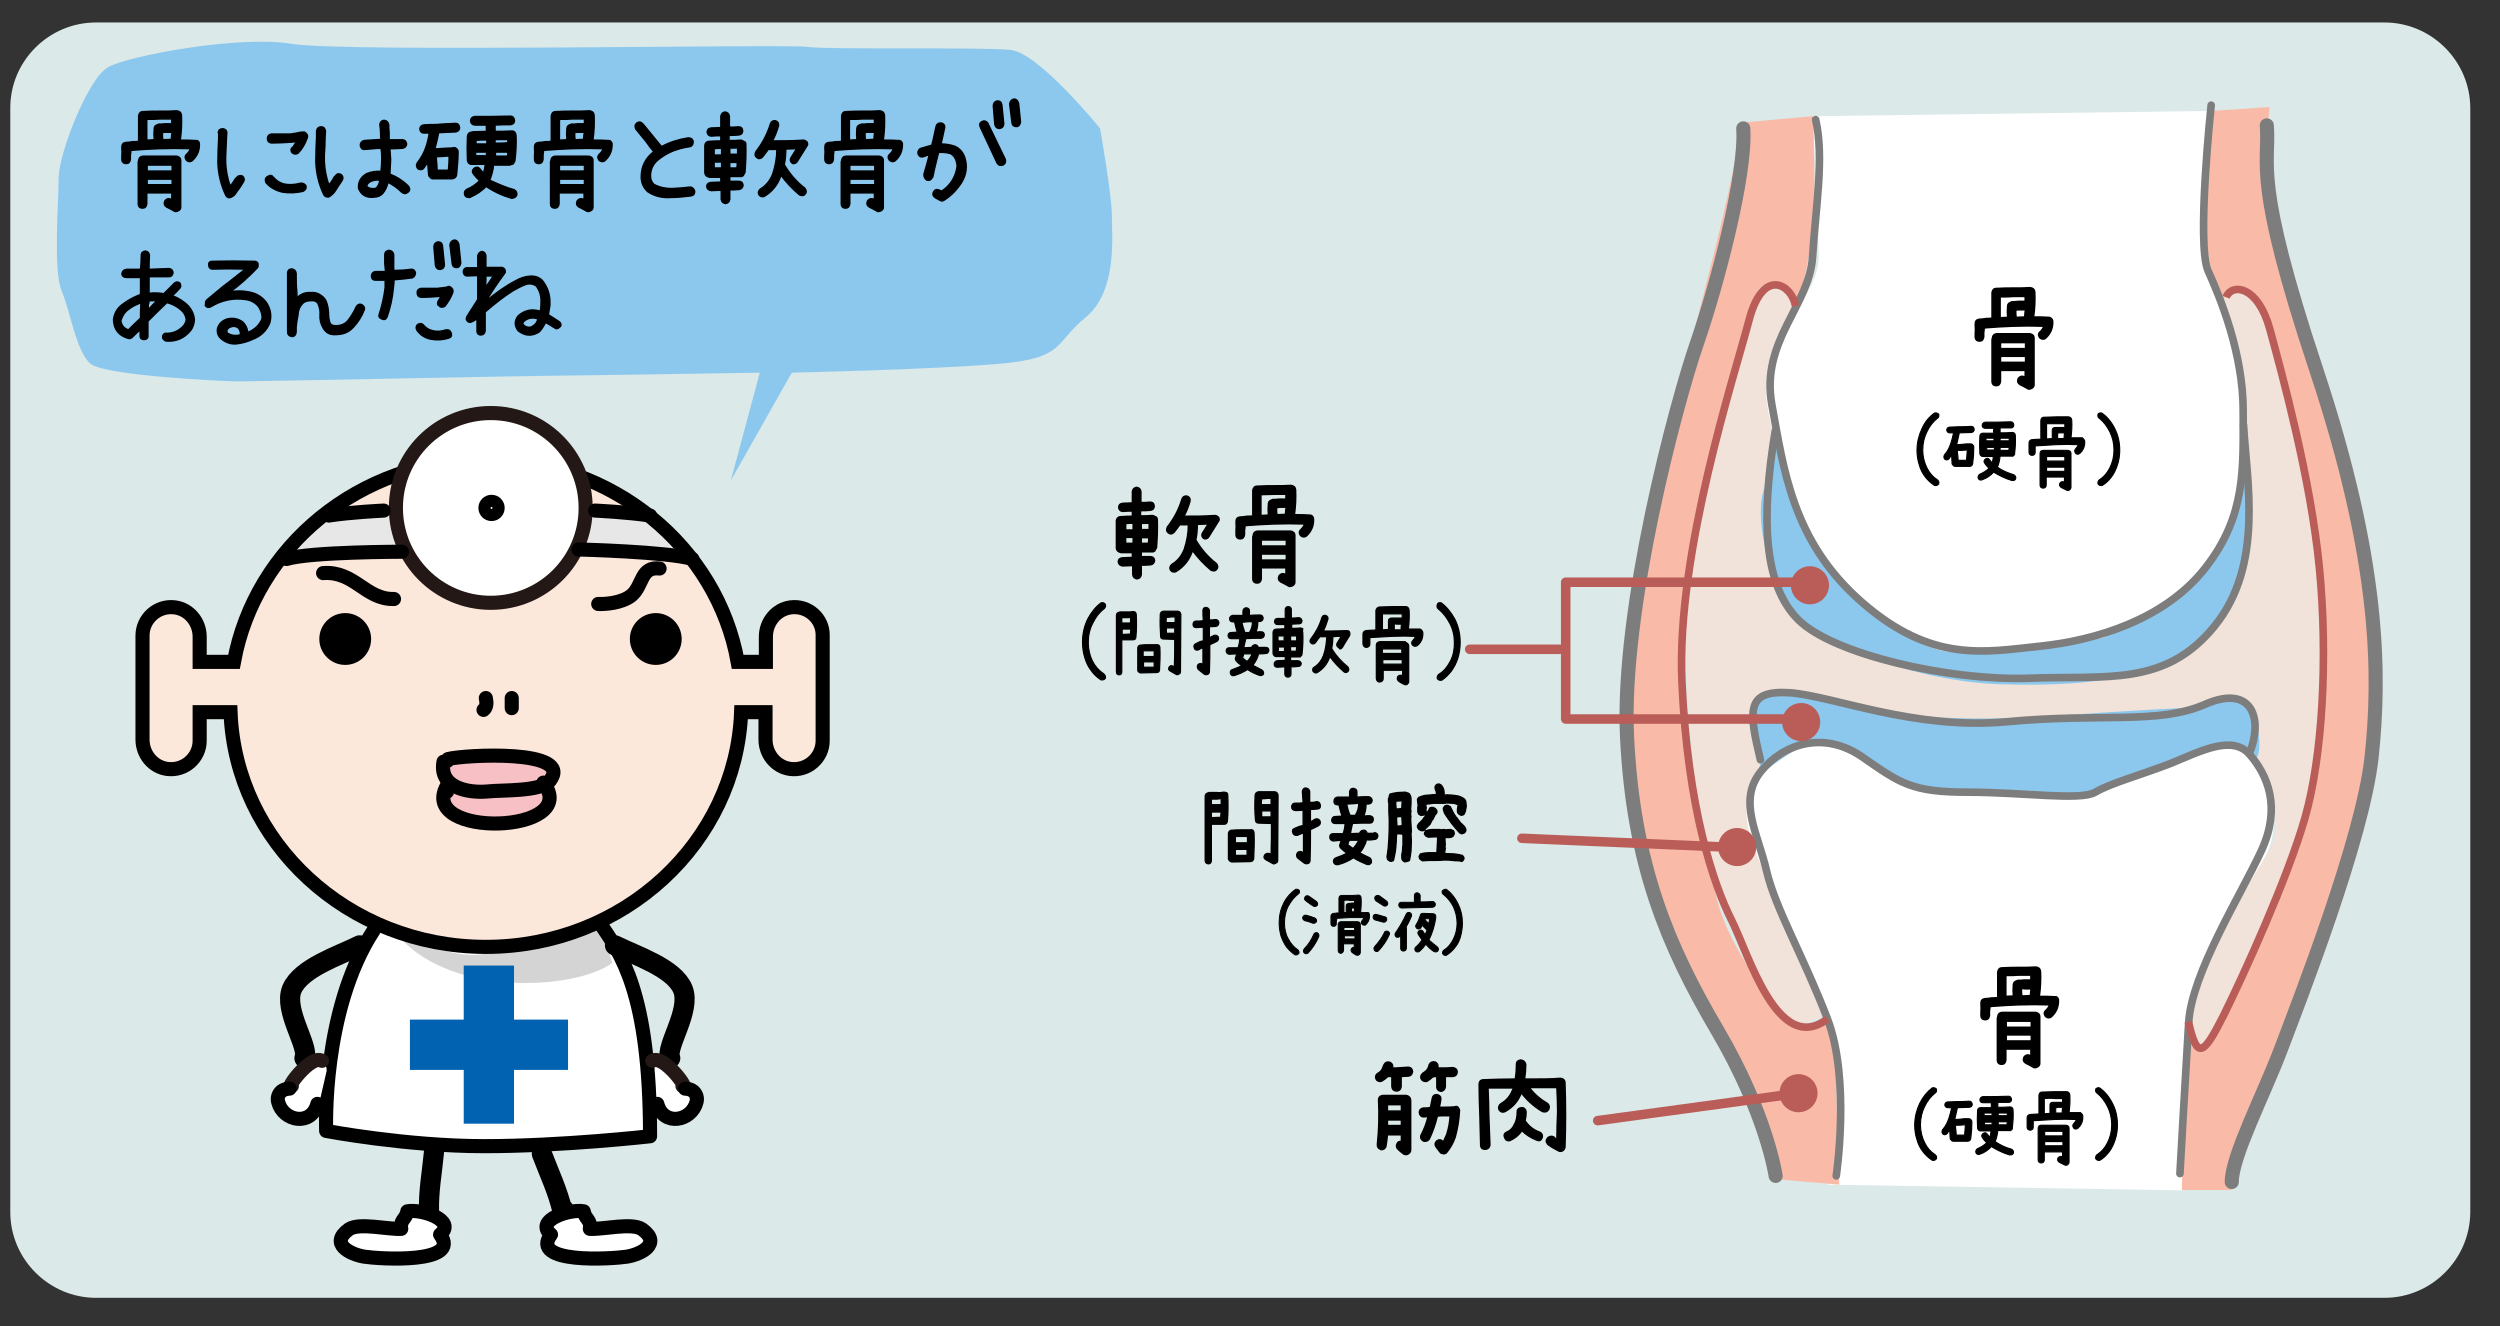 <?xml version="1.0" encoding="utf-8"?>
<!-- Generator: Adobe Illustrator 26.2.1, SVG Export Plug-In . SVG Version: 6.00 Build 0)  -->
<svg version="1.1" xmlns="http://www.w3.org/2000/svg" xmlns:xlink="http://www.w3.org/1999/xlink" x="0px" y="0px"
	 viewBox="0 0 656.1 348" style="enable-background:new 0 0 656.1 348;" xml:space="preserve">
<rect x="0" y="0" width="656.1" height="348" fill="#333333" stroke="none"/>
<style type="text/css">
	.st0{fill:#DBE9E8;}
	.st1{fill:#F1E3D9;}
	.st2{fill:#FFFFFF;}
	.st3{fill:#F9BBA8;}
	.st4{fill:#8CC8EE;}
	.st5{stroke:#000000;stroke-width:0.41;stroke-miterlimit:10;}
	.st6{stroke:#000000;stroke-width:0.315;stroke-miterlimit:10;}
	.st7{stroke:#000000;stroke-width:0.357;stroke-miterlimit:10;}
	.st8{stroke:#000000;stroke-width:0.269;stroke-miterlimit:10;}
	.st9{stroke:#000000;stroke-width:0.297;stroke-miterlimit:10;}
	.st10{fill:#FCE7DB;}
	.st11{fill:#E7E7E8;}
	.st12{fill:#D4D4D5;}
	.st13{fill:#F6C0C5;}
	.st14{fill:#0062B0;}
	.st15{fill:none;stroke:#000000;stroke-width:3.703;stroke-miterlimit:10;}
	.st16{fill:#FFFFFF;stroke:#231815;stroke-width:3.703;stroke-miterlimit:10;}
	.st17{fill:#FFFFFF;stroke:#000000;stroke-width:3.703;stroke-miterlimit:10;}
	.st18{fill:#FFFFFF;stroke:#000000;stroke-width:3.703;stroke-linecap:round;stroke-linejoin:round;stroke-miterlimit:10;}
	.st19{fill:none;stroke:#000000;stroke-width:3.703;stroke-linecap:round;stroke-linejoin:round;stroke-miterlimit:10;}
	.st20{fill:none;stroke:#000000;stroke-width:5.29;stroke-linecap:round;stroke-linejoin:round;stroke-miterlimit:10;}
	.st21{fill:none;stroke:#231815;stroke-width:3.703;stroke-linecap:round;stroke-linejoin:round;stroke-miterlimit:10;}
	.st22{fill:none;stroke:#7D7D7D;stroke-width:3.703;stroke-linecap:round;stroke-linejoin:round;stroke-miterlimit:10;}
	.st23{fill:none;stroke:#7D7D7D;stroke-width:2;stroke-linecap:round;stroke-linejoin:round;stroke-miterlimit:10;}
	.st24{fill:none;stroke:#BA5D59;stroke-width:2;stroke-miterlimit:10;}
	.st25{fill:none;stroke:#BA5D59;stroke-width:2.5;stroke-linecap:round;stroke-linejoin:round;stroke-miterlimit:10;}
	.st26{fill:#BA5D59;}
</style>
<g id="レイヤー_2">
	<path class="st0" d="M625.8,340.6H25.2c-12.3,0-22.5-10.1-22.5-22.5V28.3C2.7,16,12.8,5.9,25.2,5.9h600.6
		c12.3,0,22.5,10.1,22.5,22.5v289.8C648.2,330.5,638.1,340.6,625.8,340.6z"/>
</g>
<g id="レイヤー_5">
	<path class="st1" d="M472,80.3c-3.1-5.3-1.5-11.5-8.4-5.3s-19.1,61.9-20.6,75.6s0,39.7,2.3,59.6s12.2,42,16,47.3
		c3.8,5.3,3.8,9.2,8.4,10.7c4.6,1.5,9.9-2.3,9.9-2.3s-15.3-27.5-16-35.1s-6.1-19.9-2.3-26.7c3.8-6.9,7.6-13,17.6-9.2
		c9.9,3.8,12.2,5.3,20.6,9.9s40.5,3.1,40.5,3.1l8.4,0.8l27.5-9.9c0,0,11.5-5.3,16,0.8c4.6,6.1,7.6,19.1,3.1,24.4
		s-16.8,30.5-16.8,30.5s-7.6,12.2-4.6,16.8c3.1,4.6,1.5,9.9,9.2-2.3c7.6-12.2,19.9-44.3,23.7-55.8c3.8-11.5,2.3-46.6,2.3-62.6
		s-9.9-53.5-13-64.9s-12.2-10.7-13-6.9c-0.8,3.8,0,0,0,0s5.3,15.3,6.1,27.5c0.8,12.2,0,32.1-9.2,42c-9.2,9.9-22.1,18.3-38.2,21.4
		c-16,3.1-37.4,1.5-49.6-8.4c-12.2-9.9-20.6-19.1-22.1-27.5s-5.3-22.9-6.1-31.3S472,80.3,472,80.3"/>
</g>
<g id="レイヤー_4">
	<path class="st2" d="M580.4,29.1c0,9.9-3.1,29.8-1.5,37.4s10.7,28.3,9.9,39.7c-0.8,11.5,2.3,30.5-9.2,42
		c-11.5,11.5-24.4,22.1-50.4,22.1c-26,0-39.7-5.3-49.6-21.4s-16.8-41.2-16-46.6c0.8-5.3,2.3-12.2,6.1-18.3
		c3.8-6.1,7.6-10.7,7.6-16.8s-1.5-36.7-1.5-36.7L580.4,29.1z"/>
	<path class="st2" d="M479.6,310.9c6.1-10.7,2.3-27.5,2.3-35.1s-14.5-35.1-18.3-45.1c-3.8-9.9-8.4-18.3-2.3-26.7s13-10.7,17.6-9.2
		c4.6,1.5,13.7,6.1,20.6,9.9s30.5,3.1,40.5,3.1s21.4-3.1,29.8-7.6s15.3-8.4,22.1-0.8c6.9,7.6,5.3,19.9,3.1,24.4
		c-2.3,4.6-14.5,22.9-16.8,30.5c-2.3,7.6-5.3,26.7-5.3,32.1c0,5.3,0,26,0,26L479.6,310.9z"/>
	<path class="st3" d="M456.7,32.2c-0.8,16.8-18.3,74.1-22.9,100.8c-4.6,26.7-9.2,71.8-6.1,79.4c3.1,7.6,12.2,47.3,20.6,55
		s16.8,42,16.8,42l17.6,1.5c0,0-0.8-19.9-0.8-27.5c0-7.6-2.3-17.6-2.3-17.6s-0.8,3.8-5.3,3.8c-4.6,0-19.9-18.3-23.7-33.6
		c-3.8-15.3-9.9-55-9.9-65.7c0-10.7,10.7-64.9,14.5-75.6c3.8-10.7,4.6-19.9,8.4-19.9c3.8,0,8.4,5.3,8.4,5.3s3.1-13,3.8-20.6
		c0.8-7.6,0-29,0-29L456.7,32.2z"/>
	<path class="st3" d="M580.4,29.1c0,0-1.5,21.4-1.5,30.5s3.8,19.1,3.8,19.1s4.6-3.1,8.4-1.5c3.8,1.5,14.5,50.4,16,61.1
		c1.5,10.7,3.1,43.5,2.3,54.2c-0.8,10.7-6.9,33.6-11.5,43.5c-4.6,9.9-14.5,35.1-17.6,37.4c-3.1,2.3-6.9-2.3-6.9-2.3l-0.8,41.2h13
		c0,0,14.5-43.5,21.4-61.1s17.6-46.6,16.8-75.6c-0.8-29-17.6-77.9-18.3-87.1c-0.8-9.2-10.7-33.6-10.7-42.8s0.8-17.6,0.8-17.6
		L580.4,29.1z"/>
	<path class="st4" d="M462,200.2c-1.5-9.9-3.1-16,0.8-17.6c3.8-1.5,20.6,2.3,29,3.8c8.4,1.5,23.7,3.1,46.6,1.5s38.2-2.3,38.2-2.3
		s6.9-3.8,11.5-1.5c4.6,2.3,6.1,13,3.8,15.3c0,0-6.1-6.1-11.5-3.1s-28.3,9.9-28.3,9.9l-7.6,3.1l-42-2.3c0,0-18.3-10.7-23.7-12.2
		c-5.3-1.5-17.6,9.2-17.6,9.2L462,200.2z"/>
	<path class="st4" d="M589.6,118.5c2.3,19.1,0,37.4-10.7,48.1c-10.7,10.7-27.5,13.7-53.5,13c-26-0.8-51.2-13-55.8-19.9
		c-4.6-6.9-9.2-22.1-6.9-30.5s3.8-16.8,3.8-16.8s3.8,27.5,13,36.7s18.3,18.3,29,21.4s43.5-3.1,43.5-3.1s20.6-9.2,27.5-19.1
		C586.5,138.3,589.6,118.5,589.6,118.5z"/>
</g>
<g id="レイヤー_3">
	<path class="st4" d="M288.7,33.7c0,0,3.1,17.6,3.1,22.9s1.5,19.9-6.9,26.7c-8.4,6.9-5.3,10.7-22.9,12.2
		c-17.6,1.5-54.2,2.3-54.2,2.3l-16,28.3l7.6-28.3c0,0-49.6,0.8-54.2,0.8s-78.7,1.5-82.5,1.5s-35.1-1.5-38.9-4.6
		c-3.8-3.1-5.3-13.7-7.6-19.1c-2.3-5.3-0.8-23.7-0.8-29.8s7.6-26,13-29s34.4-8.4,48.1-6.1s129.1,0,135.2,0.8s45.8,0,53.5,0.8
		C272.6,13.8,288.7,33.7,288.7,33.7z"/>
	<g>
		<path class="st5" d="M52.3,37.6c0.1,1.8-0.5,3.3-1.8,4.5c-0.2,0.2-0.5,0.3-0.7,0.3c-0.4,0-0.7-0.2-0.9-0.4
			c-0.4-0.6-0.4-1.1,0.2-1.6c0.4-0.4,0.7-0.8,0.9-1.4c-2.7-0.1-5.4-0.1-8.2,0c-2.3,0.1-4.6,0.2-6.9,0.4c-0.2,0-0.4,0.1-0.6,0.1
			c0,0.4,0,0.8-0.1,1.2v1.1c-0.1,0.7-0.4,1.1-1.1,1.1c-0.7,0-1.1-0.4-1.1-1.1v-1.1c0.1-0.6,0-1.3,0-1.9v-0.2v0c0-0.7,0.3-1.1,1-1.2
			c0.6,0,1.2-0.1,1.8-0.2c0.5,0,1.1,0,1.7-0.1c-0.1-0.1-0.1-0.3-0.1-0.4c0-2.1,0-4.2,0-6.3c0.1-0.7,0.5-1.1,1.1-1.1
			c0.1,0,0.2,0,0.3,0c1.4-0.1,2.9-0.1,4.4-0.1c1.4,0,2.8,0,4.2-0.1c0.7,0.1,1.1,0.4,1.2,1.1c0.1,2.2,0,4.4-0.3,6.5v0.1
			c1.4,0,2.7,0,4.1,0.1C51.8,36.8,52.2,37.1,52.3,37.6z M46.3,41c0.7,0.1,1.1,0.5,1.1,1.1v12.3c0,0.4-0.2,0.7-0.6,0.9
			c-0.2,0.1-0.4,0.2-0.6,0.2c-0.2,0-0.4,0-0.6-0.2c-0.6-0.3-1.2-0.7-1.9-1c-0.6-0.4-0.7-0.9-0.4-1.6c0.4-0.5,0.9-0.7,1.6-0.4
			c0,0,0.1,0.1,0.2,0.1v-1.8h-6.6v2.9c-0.1,0.7-0.4,1.1-1.1,1.1c-0.7,0-1.1-0.4-1.1-1.1V42.6c0-0.1,0-0.3,0.1-0.4v-0.1
			c0.1-0.7,0.4-1,1.1-1.1H46.3z M38.5,31.3c0,1.7,0,3.4,0,5.1c0,0.2,0,0.3,0,0.4c0.7,0,1.3-0.1,2-0.1c-0.1-1-0.1-2,0-3
			c0-0.5,0.3-0.8,0.9-1c0.1,0,0.1-0.1,0.2-0.1c0.6,0,1.1,0,1.7-0.1h1.5c0.1,0,0.2,0,0.3,0.1c0-0.5,0-0.9,0-1.4h-3
			C40.9,31.3,39.7,31.3,38.5,31.3z M45.2,44.9v-1.6h-6.6v1.6H45.2z M38.6,48.5h6.6V47h-6.6V48.5z M42.6,34.8c0,0.7,0,1.3,0.1,1.9
			c0.7,0,1.5-0.1,2.3-0.1v-0.4c0-0.5,0.1-1.1,0.2-1.6c0,0.1-0.1,0.1-0.1,0.1h-1.6C43.1,34.7,42.8,34.7,42.6,34.8z"/>
		<path class="st5" d="M57.3,34.7c0.1-0.6,0.5-0.9,1.2-0.9c0.6,0.1,1,0.4,1,1.1l-0.1,1.7c-0.1,1.5-0.1,3.1-0.2,4.6v1.5
			c0.1,2.1,0.5,4.2,1.2,6.2c0.5-0.6,1-1.3,1.4-2l0.3-0.3c0.4-0.5,0.9-0.6,1.5-0.4c0.5,0.4,0.6,1,0.3,1.5l-0.2,0.3
			c-0.3,0.5-0.6,1-0.9,1.4s-0.7,0.9-1,1.4c-0.3,0.5-0.8,0.8-1.3,1c-0.5,0.2-0.9,0-1.2-0.5c-1.3-2.7-2-5.6-2.1-8.6
			c0-2.1,0.1-4.2,0.2-6.4V34.7z M70.3,46.3c0.6-0.4,1.1-0.3,1.5,0.3c0.7,0.8,1.6,1.4,2.7,1.7c1.4,0.3,2.9,0.2,4.3-0.2
			c0.7-0.1,1.2,0.2,1.5,0.7c0.1,0.7-0.2,1.1-0.8,1.4c-1.8,0.4-3.6,0.5-5.4,0.2c-1.7-0.4-3.2-1.2-4.3-2.5
			C69.5,47.1,69.7,46.6,70.3,46.3z M79.5,34.7c0.3-0.1,0.6,0,0.9,0.4c0.3,0.3,0.4,0.7,0.2,1.1c-0.5,1.5-1.3,2.9-2.4,4
			c-0.5,0.3-1,0.3-1.5-0.1c-0.2-0.2-0.3-0.5-0.3-0.8s0.2-0.5,0.5-0.7c0.3-0.4,0.6-0.9,0.9-1.5c-0.5,0.1-1,0.2-1.5,0.2
			c-1.5,0.1-3.1,0.2-4.6,0.2h-0.5c-0.7-0.1-1-0.5-1-1.2c0-0.6,0.4-1,1-1.1h0.5h4.5c0.9-0.1,1.8-0.3,2.8-0.5H79.5z"/>
		<path class="st5" d="M89.5,45.8c0.5,0.4,0.6,0.9,0.3,1.5l-0.2,0.3c-0.5,0.7-1,1.5-1.5,2.3s-1.1,1.4-1.9,1.8c-0.6,0-1-0.2-1.2-0.6
			c-1.3-2.7-2-5.6-2.1-8.7c0-2.2,0.1-4.3,0.2-6.5v-1.5c0.1-0.7,0.5-1.1,1.2-1.1c0.6,0,1,0.4,1.1,1.1L85.3,36c0,1.6-0.1,3.2-0.2,4.7
			v1.7c0.1,2.1,0.5,4.2,1.2,6.2c0.5-0.6,1-1.3,1.4-2.1l0.3-0.3C88.4,45.6,88.9,45.5,89.5,45.8z M107.1,48.8c0.2,0.2,0.3,0.5,0.4,0.8
			c0,0.3-0.1,0.6-0.4,0.8c-0.6,0.5-1.1,0.5-1.7,0c-1.1-1.1-2.3-1.9-3.6-2.6c-0.2,1.1-0.7,2.2-1.4,3c-0.6,0.6-1.3,0.9-2.1,0.9
			c-2.1,0.3-3.5-0.5-4.2-2.3c-0.1-1.7,0.6-2.9,2.1-3.8c1.2-0.5,2.5-0.7,3.8-0.6c0.1-1,0.2-2.1,0.2-3.2c0-1,0-1.9-0.2-2.9
			c-1.4,0-2.8,0.2-4.2,0.3c-0.6,0.1-1-0.2-1.2-0.9c-0.1-0.7,0.3-1.2,0.9-1.4c1.5-0.1,3-0.2,4.5-0.3c-0.1-0.6-0.1-1.2-0.1-1.8
			c0-0.7-0.1-1.4-0.2-2.1c0.1-0.7,0.5-1.1,1.2-1.1c0.6,0.1,1,0.5,1.1,1.1c0,0.7,0,1.3,0.1,2v2h1.2h2.3c0.6,0,1,0.4,1.1,1.1
			c-0.1,0.6-0.4,1-1.1,1.1l-2.1,0.1h-1.2c0.1,1,0.1,1.9,0.2,2.9c-0.1,1.3-0.1,2.5-0.2,3.8C104.1,46.4,105.7,47.4,107.1,48.8z
			 M98.8,49.3c0.5-0.5,0.8-1.2,0.9-2c-0.9-0.2-1.8,0-2.6,0.4c-0.5,0.3-0.8,0.7-0.9,1.2c0.5,0.5,1.2,0.7,2.1,0.6
			C98.5,49.5,98.6,49.4,98.8,49.3z"/>
		<path class="st5" d="M119.5,32.4c0.7,0,1,0.4,1.1,1.1c0,0.6-0.4,1-1,1.1c-1.5,0.1-3,0.1-4.5,0.2c-0.3,1.5-0.6,2.9-1,4.3
			c1.1-0.1,2.3-0.1,3.4-0.2c0.5,0,1,0,1.5-0.1c0.3-0.1,0.5,0,0.8,0.2c0.2,0.2,0.4,0.5,0.4,0.8c0,2-0.2,4-0.4,6.1
			c-0.1,0.6-0.5,0.9-1.1,1h-0.1h-0.1h-4.8c-0.4,0-0.6-0.1-0.8-0.4c-0.3-0.2-0.4-0.5-0.4-0.8c-0.1-0.9-0.1-1.7-0.2-2.6
			c0-0.2,0-0.3-0.1-0.5c-0.3,0.5-0.6,1-1,1.5c-0.2,0.3-0.5,0.4-0.8,0.4c-0.3,0-0.5-0.1-0.7-0.2c-0.4-0.5-0.5-1-0.2-1.5
			c1-1.3,1.8-2.7,2.3-4.2c0.4-1.2,0.7-2.5,0.9-3.7c-0.5,0-1,0-1.4,0c-0.7,0-1-0.4-1.1-1c0-0.6,0.4-1,1-1.1c1.1-0.1,2.3-0.1,3.4-0.1
			C116.5,32.5,118,32.5,119.5,32.4z M117.7,40.9c-1,0.1-2.1,0.2-3.2,0.2c0,0.6,0,1.2,0.1,1.8c0,0.6,0.1,1.2,0.1,1.8h3
			c0.1-1.2,0.2-2.5,0.2-3.7H117.7z M134.9,49.8c0.6,0.3,0.8,0.8,0.7,1.4c-0.2,0.5-0.6,0.7-1.1,0.8c-0.1,0-0.2,0-0.3,0
			c-2.4-0.7-4.6-1.7-6.6-3.1c-1.2,1.2-2.5,2.1-4.1,2.8c-0.1,0.1-0.3,0.1-0.5,0.1c-0.5,0-0.8-0.2-1-0.6c-0.2-0.6-0.1-1.1,0.5-1.5
			c1.3-0.5,2.4-1.3,3.4-2.3c-0.6-0.5-1.1-1.1-1.6-1.7c-0.4-0.5-0.4-1,0.1-1.5c0.5-0.4,1.1-0.4,1.5,0.1c0.3,0.4,0.7,0.8,1,1.2
			c0.2-0.8,0.4-1.6,0.5-2.4h-3.4c-0.1,0-0.2,0-0.4,0c-0.5-0.1-0.8-0.4-0.9-1c-0.1-2.1-0.1-4.3,0-6.4c0.1-0.6,0.5-1,1.1-1h0.1
			c0.1-0.1,0.2-0.1,0.3-0.1c1.2,0,2.3-0.1,3.5-0.1c0-0.6-0.1-1.2,0-1.7c-0.7,0-1.4,0-2.1,0h-1c-0.7-0.1-1-0.4-1.1-1.1
			c0.1-0.7,0.4-1,1.1-1.1c3.1,0,6.2,0,9.3-0.1c0.7,0,1,0.4,1.1,1.1c0,0.7-0.4,1-1,1.1c-1.4,0-2.7,0-4.1,0.1c0,0.6,0,1.2,0,1.7
			c1.5,0,2.9,0,4.4-0.1c0.7,0,1,0.4,1.1,1.1c0.1,2.2,0,4.4-0.3,6.7c0,0.1-0.1,0.1-0.1,0.2c-0.1,0-0.1,0.1-0.1,0.2v0
			c0,0-0.1,0.1-0.1,0.2c0,0-0.1,0.1-0.1,0.1c0,0-0.1,0.1-0.2,0.1v0.1c-0.1,0-0.1,0-0.2,0h-0.1c0,0.1-0.1,0.1-0.2,0.1
			c-0.1,0-0.1,0-0.2,0.1h-4.3c-0.1,1.4-0.5,2.7-1,4C130.7,48.3,132.7,49.2,134.9,49.8z M127.8,37.8v-1.1c-0.9,0-1.9,0-2.9,0.1v1
			H127.8z M124.9,40.9h2.8v-1h-2.3h-0.6V40.9z M130,39.9c0,0.3,0,0.7,0,1.1h3.2c0.1-0.4,0.1-0.8,0.1-1.1
			C132.2,39.9,131.1,39.9,130,39.9z M133.3,36.6c-1.1,0-2.2,0-3.4,0v1c1.1,0,2.2,0,3.4-0.1V36.6z"/>
		<path class="st5" d="M160.6,37.6c0.1,1.8-0.5,3.3-1.8,4.5c-0.2,0.2-0.5,0.3-0.7,0.3c-0.4,0-0.7-0.2-0.9-0.4
			c-0.4-0.6-0.4-1.1,0.2-1.6c0.4-0.4,0.7-0.8,0.9-1.4c-2.7-0.1-5.4-0.1-8.2,0c-2.3,0.1-4.6,0.2-6.9,0.4c-0.2,0-0.4,0.1-0.6,0.1
			c0,0.4,0,0.8-0.1,1.2v1.1c-0.1,0.7-0.4,1.1-1.1,1.1c-0.7,0-1.1-0.4-1.1-1.1v-1.1c0.1-0.6,0-1.3,0-1.9v-0.2v0c0-0.7,0.3-1.1,1-1.2
			c0.6,0,1.2-0.1,1.8-0.2c0.5,0,1.1,0,1.7-0.1c-0.1-0.1-0.1-0.3-0.1-0.4c0-2.1,0-4.2,0-6.3c0.1-0.7,0.5-1.1,1.1-1.1
			c0.1,0,0.2,0,0.3,0c1.4-0.1,2.9-0.1,4.4-0.1c1.4,0,2.8,0,4.2-0.1c0.7,0.1,1.1,0.4,1.2,1.1c0.1,2.2,0,4.4-0.3,6.5v0.1
			c1.4,0,2.7,0,4.1,0.1C160,36.8,160.4,37.1,160.6,37.6z M154.5,41c0.7,0.1,1.1,0.5,1.1,1.1v12.3c0,0.4-0.2,0.7-0.6,0.9
			c-0.2,0.1-0.4,0.2-0.6,0.2c-0.2,0-0.4,0-0.6-0.2c-0.6-0.3-1.2-0.7-1.9-1c-0.6-0.4-0.7-0.9-0.4-1.6c0.4-0.5,0.9-0.7,1.6-0.4
			c0,0,0.1,0.1,0.2,0.1v-1.8h-6.6v2.9c-0.1,0.7-0.4,1.1-1.1,1.1c-0.7,0-1.1-0.4-1.1-1.1V42.6c0-0.1,0-0.3,0.1-0.4v-0.1
			c0.1-0.7,0.4-1,1.1-1.1H154.5z M146.8,31.3c0,1.7,0,3.4,0,5.1c0,0.2,0,0.3,0,0.4c0.7,0,1.3-0.1,2-0.1c-0.1-1-0.1-2,0-3
			c0-0.5,0.3-0.8,0.9-1c0.1,0,0.1-0.1,0.2-0.1c0.6,0,1.1,0,1.7-0.1h1.5c0.1,0,0.2,0,0.3,0.1c0-0.5,0-0.9,0-1.4h-3
			C149.1,31.3,147.9,31.3,146.8,31.3z M153.4,44.9v-1.6h-6.6v1.6H153.4z M146.8,48.5h6.6V47h-6.6V48.5z M150.8,34.8
			c0,0.7,0,1.3,0.1,1.9c0.7,0,1.5-0.1,2.3-0.1v-0.4c0-0.5,0.1-1.1,0.2-1.6c0,0.1-0.1,0.1-0.1,0.1h-1.6
			C151.3,34.7,151.1,34.7,150.8,34.8z"/>
		<path class="st5" d="M182.3,50.2c0,0.7-0.3,1.1-1,1.2c-1.7,0.2-3.5,0.4-5.2,0.4c-2.2,0.2-4.3-0.3-6.1-1.5c-1.1-1-1.7-2.3-1.7-3.9
			c0-2.7,1.1-4.9,3.3-6.6c-0.7-0.8-1.4-1.7-2-2.6c-0.9-1.1-1.8-2.2-2.7-3.3c-0.3-0.6-0.3-1.1,0.2-1.6c0.6-0.4,1.1-0.3,1.6,0.2
			c0.9,1.1,1.8,2.2,2.7,3.3c0.7,0.9,1.5,1.8,2.2,2.7c2.2-1.2,4.5-1.9,7-2.3c0.7,0,1.2,0.3,1.3,1c0,0.7-0.3,1.2-1,1.3
			c-1.5,0.2-3,0.6-4.5,1.2c-1.4,0.6-2.7,1.4-3.9,2.4c-1.2,1.1-1.8,2.4-1.8,4.1c0,0.9,0.3,1.6,0.9,2.2c1.5,0.8,3,1.1,4.7,1.1
			c1.7-0.1,3.3-0.2,4.9-0.4C181.7,49.2,182.1,49.5,182.3,50.2z"/>
		<path class="st5" d="M195.7,37.7c0.1,2.5,0,5-0.2,7.5v0c0,0.1-0.1,0.3-0.2,0.3v0.1c0,0.1-0.1,0.1-0.1,0.2c0,0.1-0.1,0.1-0.1,0.1
			c0,0,0,0.1,0,0.1c0,0-0.1,0.1-0.1,0.1h0c0,0-0.1,0.1-0.2,0.1c-0.1,0-0.2,0-0.2,0.1h-0.2c-0.9,0-1.9,0-2.9,0v1.3c0.8,0,1.6,0,2.4,0
			c0.6,0,1,0.3,1.1,1c-0.1,0.6-0.4,1-1,1.1c-0.8,0.1-1.7,0.1-2.5,0.1v2.5c-0.1,0.6-0.4,1-1.1,1.1c-0.6-0.1-1-0.4-1.1-1.1v-2.4
			c-0.9,0-1.7,0.1-2.6,0.1h-0.1c-0.6-0.1-1-0.4-1.1-1c0-0.7,0.4-1,1-1.1c0.9,0,1.8-0.1,2.7-0.1v-1.3h-2.9c-0.1,0-0.2,0-0.4-0.1
			c-0.5-0.1-0.8-0.5-0.9-1c0-2.4,0-4.8,0-7.3c0.1-0.6,0.5-1,1.1-1c0.1,0,0.2,0,0.3,0c0.9-0.1,1.8-0.1,2.8-0.1v-1.4
			c-0.8,0-1.7,0-2.5,0.1h0c-0.6,0-1-0.4-1.1-1c0-0.6,0.3-1,1-1.1c0.9,0,1.7-0.1,2.6-0.1v-3c0.1-0.6,0.4-1,1.1-1.1
			c0.6,0.1,1,0.4,1.1,1.1v2.9c0.8,0,1.6,0,2.4-0.1c0.7,0,1,0.3,1.1,1c0,0.6-0.3,1-1,1.1c-0.9,0.1-1.7,0.1-2.6,0.1v1.4c1,0,2,0,3-0.1
			c0.3,0,0.6,0.1,0.8,0.3C195.5,37.2,195.7,37.4,195.7,37.7z M187.4,44.1h2v-1.6h-2C187.4,43.1,187.4,43.6,187.4,44.1z M189.4,40.6
			v-1.7c-0.7,0-1.4,0-2,0.1v1.7H189.4z M193.6,38.8c-0.7,0-1.4,0.1-2.1,0v1.7h2.1V38.8z M191.5,42.5v1.6c0.6,0,1.3,0,1.9,0
			c0.1-0.5,0.1-1,0.1-1.5H191.5z M207.9,42.8c-0.5-0.4-0.6-0.9-0.3-1.4c0.5-0.8,1-1.6,1.5-2.4c-1,0-1.9,0.1-2.9,0.1
			c0,1.4-0.1,2.8-0.4,4.1c1.4,2.4,3.2,4.5,5.4,6.2c0.4,0.5,0.5,1,0.1,1.5c-0.2,0.3-0.5,0.4-0.8,0.4c-0.2,0-0.5-0.1-0.7-0.2
			c-1.8-1.5-3.4-3.2-4.8-5.1c0,0.1-0.1,0.2-0.2,0.4c-0.8,2.2-2.2,3.9-4.2,5.1c-0.2,0.1-0.3,0.1-0.5,0.1c-0.4,0-0.7-0.2-0.9-0.5
			c-0.3-0.6-0.1-1.1,0.4-1.5c1.5-0.9,2.5-2.2,3.2-3.9c0.7-2.1,1.1-4.3,1.1-6.5c-0.8,0-1.5,0-2.3,0c-0.5,0.7-1,1.4-1.5,2
			c-0.2,0.2-0.5,0.4-0.8,0.4c-0.3,0-0.5-0.1-0.7-0.3c-0.5-0.4-0.5-0.9-0.2-1.5c1.7-2.2,3-4.6,3.8-7.3c0.2-0.6,0.7-0.9,1.3-0.8
			c0.6,0.2,0.9,0.6,0.8,1.3c-0.4,1.4-0.9,2.7-1.6,4c2.7,0,5.4,0,8.1-0.2c0.4,0,0.7,0.2,1,0.5c0.2,0.4,0.2,0.8-0.1,1.1
			c-0.8,1.3-1.7,2.7-2.5,4c-0.2,0.3-0.5,0.5-0.9,0.5C208.2,43,208.1,42.9,207.9,42.8z"/>
		<path class="st5" d="M236.8,37.6c0.1,1.8-0.5,3.3-1.8,4.5c-0.2,0.2-0.5,0.3-0.7,0.3c-0.4,0-0.7-0.2-0.9-0.4
			c-0.4-0.6-0.4-1.1,0.2-1.6c0.4-0.4,0.7-0.8,0.9-1.4c-2.7-0.1-5.4-0.1-8.2,0c-2.3,0.1-4.6,0.2-6.9,0.4c-0.2,0-0.4,0.1-0.6,0.1
			c0,0.4,0,0.8-0.1,1.2v1.1c-0.1,0.7-0.4,1.1-1.1,1.1c-0.7,0-1.1-0.4-1.1-1.1v-1.1c0.1-0.6,0-1.3,0-1.9v-0.2v0c0-0.7,0.3-1.1,1-1.2
			c0.6,0,1.2-0.1,1.8-0.2c0.5,0,1.1,0,1.7-0.1c-0.1-0.1-0.1-0.3-0.1-0.4c0-2.1,0-4.2,0-6.3c0.1-0.7,0.5-1.1,1.1-1.1
			c0.1,0,0.2,0,0.3,0c1.4-0.1,2.9-0.1,4.4-0.1c1.4,0,2.8,0,4.2-0.1c0.7,0.1,1.1,0.4,1.2,1.1c0.1,2.2,0,4.4-0.3,6.5v0.1
			c1.4,0,2.7,0,4.1,0.1C236.2,36.8,236.6,37.1,236.8,37.6z M230.7,41c0.7,0.1,1.1,0.5,1.1,1.1v12.3c0,0.4-0.2,0.7-0.6,0.9
			c-0.2,0.1-0.4,0.2-0.6,0.2c-0.2,0-0.4,0-0.6-0.2c-0.6-0.3-1.2-0.7-1.9-1c-0.6-0.4-0.7-0.9-0.4-1.6c0.4-0.5,0.9-0.7,1.6-0.4
			c0,0,0.1,0.1,0.2,0.1v-1.8H223v2.9c-0.1,0.7-0.4,1.1-1.1,1.1c-0.7,0-1.1-0.4-1.1-1.1V42.6c0-0.1,0-0.3,0.1-0.4v-0.1
			c0.1-0.7,0.4-1,1.1-1.1H230.7z M222.9,31.3c0,1.7,0,3.4,0,5.1c0,0.2,0,0.3,0,0.4c0.7,0,1.3-0.1,2-0.1c-0.1-1-0.1-2,0-3
			c0-0.5,0.3-0.8,0.9-1c0.1,0,0.1-0.1,0.2-0.1c0.6,0,1.1,0,1.7-0.1h1.5c0.1,0,0.2,0,0.3,0.1c0-0.5,0-0.9,0-1.4h-3
			C225.3,31.3,224.1,31.3,222.9,31.3z M229.6,44.9v-1.6H223v1.6H229.6z M223,48.5h6.6V47H223V48.5z M227,34.8c0,0.7,0,1.3,0.1,1.9
			c0.7,0,1.5-0.1,2.3-0.1v-0.4c0-0.5,0.1-1.1,0.2-1.6c0,0.1-0.1,0.1-0.1,0.1h-1.6C227.5,34.7,227.2,34.7,227,34.8z"/>
		<path class="st5" d="M250.6,38.4c1.3,0.6,2.2,1.7,2.6,3c0.7,2.3,0.4,4.4-0.8,6.4c-1.2,1.9-2.7,3.5-4.6,4.7c-0.4,0.3-0.8,0.3-1.2,0
			l-1.1-0.6c-0.6-0.4-0.8-0.9-0.5-1.5c0.3-0.6,0.8-0.8,1.5-0.5c0.2,0.1,0.4,0.2,0.6,0.3c2.3-1.5,3.7-3.7,4.1-6.5
			c0-0.6-0.1-1.1-0.3-1.7c-0.3-0.7-0.7-1.3-1.4-1.7c-1.1-0.3-2.1-0.4-3.2-0.3c-0.5,2.1-1.1,4.3-1.5,6.4h-0.1c-0.2,0.7-0.7,1-1.4,0.9
			c-0.5-0.3-0.8-0.8-0.8-1.4v-0.2c0.5-1.7,1-3.4,1.4-5.1c-0.5,0.1-1,0.3-1.5,0.5c-0.6,0.2-1.1,0-1.4-0.6c-0.2-0.6,0-1.1,0.5-1.5
			c1-0.3,2-0.6,3.1-0.9c0-0.3,0.1-0.6,0.2-0.9l0.9-4.1c0.2-0.6,0.7-0.9,1.4-0.8c0.6,0.2,0.9,0.6,0.8,1.2l-0.9,4.1v0.2
			C248.2,37.8,249.4,38,250.6,38.4z M259.2,32.3l4.6,9.5c0.2,0.7,0,1.2-0.6,1.5c-0.6,0.2-1.1,0.1-1.5-0.5l-4.4-9.4
			c-0.3-0.7-0.2-1.2,0.5-1.5C258.3,31.6,258.8,31.8,259.2,32.3z M260.7,27.8c0-0.7,0.4-1.2,1.1-1.3c0.6,0,1,0.3,1.1,1l0.5,4.9
			c0,0.8-0.4,1.2-1.1,1.3c-0.6,0-1-0.3-1.2-1L260.7,27.8z M265,27.3c0.1-0.7,0.4-1.1,1.1-1.3c0.6,0,1,0.4,1.2,1.1l0.5,4.9
			c-0.1,0.7-0.4,1.2-1.1,1.2c-0.6,0-1-0.3-1.1-1L265,27.3z"/>
		<path class="st5" d="M49.6,80.5c0.8,1,1.3,2.1,1.4,3.4c-0.1,1.3-0.5,2.4-1.4,3.3c-1.5,1.6-3.4,2.4-5.6,2.3h-0.2h0.3
			c-0.6,0.1-1.1-0.2-1.4-0.8v-0.3c0-0.4,0.2-0.7,0.6-0.9h0.5c1.6,0,3-0.6,4.2-1.8c0.5-0.5,0.8-1.1,0.9-1.8c-0.1-0.8-0.4-1.5-0.9-2.1
			c-1.2-1.2-2.6-2-4.2-2.4c-1.7,1.6-3.4,3.3-5,4.9v3.9c0,0.6-0.4,0.9-1,0.9c-0.6,0-1-0.3-1-0.9v-1.7c-0.8,0.7-1.5,1.4-2.1,2
			c-0.3,0.3-0.6,0.4-1,0.3c-2.5-0.7-3.8-2.3-3.9-4.9c0.2-1.6,0.9-2.9,2.2-3.9c1.3-1,2.7-1.8,4.1-2.4c0.3-0.1,0.6-0.2,0.8-0.4v-4.4
			h-3.7c-0.7,0-1.1-0.3-1.2-0.9c0.1-0.7,0.5-1.1,1.2-1.2h3.7c0.1-1.2,0.2-2.4,0.2-3.7c0-0.7,0.4-1,1-1.1c0.7,0.1,1,0.4,1.1,1.1
			c-0.1,1.2-0.1,2.4-0.1,3.7l5.2-0.2c0.6,0,1,0.4,1.1,1c-0.1,0.7-0.4,1.1-1.1,1.1h-5.2V77c1.3-0.2,2.6-0.1,3.9,0.1
			c0.9-0.9,1.8-1.8,2.7-2.7c0.4-0.4,0.9-0.5,1.4-0.2c0.2,0.2,0.3,0.5,0.3,0.8c0,0.3-0.1,0.5-0.3,0.7c-0.6,0.7-1.2,1.3-1.9,1.9
			C47,78.3,48.4,79.2,49.6,80.5z M33.7,86.6c1-1,2.1-2.1,3.2-3.1c0-1.3,0-2.6,0.1-3.8v-0.3c0,0.1,0,0.1-0.1,0.1
			c-1.1,0.4-2.2,0.9-3.2,1.7c-1,0.7-1.6,1.7-2,2.9C31.8,85.3,32.5,86.2,33.7,86.6z M39,81.2c0.7-0.8,1.5-1.6,2.2-2.3h-2.1
			c0,0.3,0,0.6-0.2,0.9V81.2z"/>
		<path class="st5" d="M55.7,68.6c3.7-0.1,7.4-0.1,11.1,0c0.4,0,0.8,0.2,0.9,0.6v0.5c0,0.2,0,0.4-0.2,0.6c-2.2,2.3-4.5,4.4-7.1,6.3
			c1.6-0.3,3.2-0.3,4.7,0c2,0.3,3.6,1.2,4.8,2.8c1.1,1.7,1.4,3.4,0.9,5.3c-0.8,2-2.3,3.5-4.4,4.3c-1.3,0.6-2.6,1-4.1,1.2
			c-1.5,0.2-2.8-0.2-4-1.1c-1-0.7-1.4-1.7-1.2-2.9c0.4-1.3,1.3-2.1,2.6-2.5c1.4-0.3,2.7-0.1,4,0.8c0.8,0.8,1.2,1.7,1.3,2.7
			c0.1,0,0.3-0.1,0.4-0.1c1.5-0.7,2.6-1.7,3.3-3.2c0.1-0.3,0.1-0.6,0.1-0.9c-0.1-0.9-0.4-1.7-0.9-2.5c-0.9-1.1-2-1.7-3.4-1.9
			c-3.3-0.5-6.4,0.2-9.2,1.9c-0.6,0.3-1,0.2-1.4-0.3C54,80,53.9,79.8,54,79.6c-0.1-0.3,0-0.6,0.3-0.9c1.3-1.1,2.7-2.2,4.1-3.4
			c2-1.5,4-3.1,6-4.7c-2.9-0.1-5.8-0.1-8.6,0c-0.6,0-1-0.4-1-1C54.7,69,55,68.6,55.7,68.6z M59.8,87.5c1,0.6,2.1,0.7,3.3,0.4
			c0.1-0.7-0.1-1.3-0.6-1.9c-0.6-0.4-1.3-0.5-2-0.2c-0.4,0.1-0.7,0.4-0.9,0.7C59.4,87,59.5,87.3,59.8,87.5z"/>
		<path class="st5" d="M75.5,71.7c0-0.7,0.4-1.1,1.1-1.1c0.6,0.1,1,0.4,1.1,1.1c0,1.7,0,3.4,0.2,5v1.5c1-1,2.2-1.5,3.6-1.4
			c1-0.1,1.9,0.1,2.7,0.7c0.8,0.5,1.4,1.3,1.6,2.2c0.3,1,0.4,1.9,0.4,2.8c0,0.7,0.1,1.3,0.3,2c0.2,0.7,0.7,1,1.6,1
			c1.5,0,2.6-0.5,3.4-1.6s1.5-2.2,2-3.4c0.4-0.6,0.9-0.8,1.5-0.5c0.6,0.4,0.8,0.9,0.5,1.5c-0.6,1.6-1.6,3.1-2.8,4.4
			c-1.2,1.3-2.7,1.9-4.6,1.9c-1.4,0.1-2.5-0.4-3.2-1.6c-0.7-1.1-1-2.3-0.9-3.6c0.1-0.9-0.1-1.8-0.4-2.6c-0.3-0.9-1-1.2-2.1-1.1
			c-1,0-1.8,0.3-2.3,1c-0.6,0.7-0.9,1.5-1,2.4v0.3c-0.2,1-0.4,2.1-0.5,3.2V87v0.2c-0.1,0.7-0.4,1.1-1.1,1.1
			c-0.7-0.1-1.1-0.5-1.1-1.2v-1.2v-3.8v-5V71.7z"/>
		<path class="st5" d="M107.8,70.7c0.6-0.1,1,0.2,1.2,0.8v0.3c-0.1,0.5-0.3,0.9-0.8,1.1c-1.5,0.2-3.1,0.4-4.7,0.5h-0.1
			c0,0.8-0.1,1.5-0.2,2.3c-0.2,2.5-0.8,5-1.6,7.4c-0.3,0.7-0.7,0.9-1.4,0.6c-0.7-0.3-0.9-0.7-0.6-1.4c0.7-2.2,1.2-4.5,1.5-6.8v-2
			h-2.6c-0.6,0-1-0.4-1-1s0.3-1.1,1-1.2h2.7c-0.1-0.7-0.1-1.4-0.2-2.1v-2.4c0-0.6,0.4-1,1.1-1.1c0.7,0.1,1.1,0.5,1.2,1.1V69v2
			C104.9,71,106.4,70.9,107.8,70.7z M117,86.6c0.7-0.1,1.1,0.1,1.4,0.8c0.2,0.7,0,1.1-0.6,1.3c-1.5,0.5-3.1,0.6-4.7,0.3
			c-1.6-0.3-2.8-1.1-3.7-2.4c-0.3-0.6-0.2-1.1,0.3-1.5c0.6-0.3,1.1-0.2,1.5,0.3c0.6,0.7,1.4,1.2,2.3,1.4
			C114.6,87.1,115.8,87,117,86.6z M118.6,75.7c0.3,0.3,0.3,0.7,0.2,1.1c-0.5,1.3-1.2,2.5-2.1,3.6c-0.6,0.3-1.1,0.3-1.5-0.2
			c-0.3-0.1-0.4-0.4-0.3-0.7c0-0.3,0.1-0.5,0.3-0.8c0.2-0.3,0.4-0.6,0.6-0.9h-0.9c-1.3,0.1-2.6,0.2-3.9,0.2h-0.5
			c-0.7-0.1-1-0.5-1-1.2c0-0.7,0.4-1,1-1.1h0.5h3.8c0.8-0.1,1.6-0.2,2.4-0.3l0.5-0.2C118,75.2,118.4,75.4,118.6,75.7z M113.9,64.8
			c0-0.7,0.4-1.2,1.1-1.3c0.6,0,1,0.3,1.1,1l0.5,4.9c0,0.8-0.4,1.2-1.1,1.3c-0.6,0-1-0.3-1.2-1L113.9,64.8z M118.1,64.3
			c0.1-0.7,0.4-1.1,1.1-1.3c0.6,0,1,0.4,1.2,1.1l0.5,4.9c-0.1,0.7-0.4,1.2-1.1,1.2c-0.6,0-1-0.3-1.1-1L118.1,64.3z"/>
		<path class="st5" d="M146.7,84.4c0.3,0.2,0.5,0.5,0.5,0.9c0,0.2-0.1,0.4-0.3,0.5c-0.5,0.5-0.9,0.6-1.4,0.2
			c-0.7-0.5-1.5-0.9-2.3-1.4c-0.5,0.9-1,1.8-1.7,2.5c-1.9,1.2-3.7,1.1-5.5-0.3c-1-1.3-1-2.6,0-3.9c1.7-1.5,3.6-1.9,5.8-1.2
			c0.1-0.5,0.2-1.1,0.2-1.8v-0.5c0.1-1.6-0.3-3.1-1.3-4.4c-1-0.6-2-0.7-3.1-0.2c-1.1,0.4-2,1-3,1.5c-2.5,1.6-4.9,3.5-7.1,5.4
			c-0.1,0.1-0.2,0.2-0.2,0.2v5c-0.1,0.6-0.5,1-1.1,1c-0.6,0-1-0.4-1-1v-3.3c-0.4,0.3-0.8,0.6-1.3,0.8c-0.4,0.3-0.9,0.2-1.2-0.1
			c-0.2-0.2-0.3-0.4-0.3-0.7c0-0.2,0.1-0.4,0.2-0.6l0.7-1.1c0.7-1.1,1.4-2.2,2.1-3.3v-6.3c-0.9,0-1.9,0.1-2.8,0.1
			c-0.6,0-0.9-0.4-1-1c0-0.6,0.3-1,0.8-1.1h3v-3.2c0.2-0.6,0.5-1,1.1-1.1c0.6,0.1,0.9,0.5,1,1.1v3.1h3.8c0.4-0.1,0.8,0.1,1.1,0.4
			c0.1,0.2,0.2,0.4,0.2,0.6c0,0.3-0.1,0.5-0.3,0.7c-1.7,2.3-3.3,4.7-4.8,7.2c2.5-2.1,5.1-4,8-5.5c1.1-0.6,2.2-1,3.5-1.1
			c1.3-0.1,2.4,0.2,3.3,1.1c1.3,1.6,2,3.5,2,5.7v0.8c-0.1,0.8-0.3,1.7-0.4,2.5C144.8,83.2,145.8,83.8,146.7,84.4z M127.5,72.4
			c0,1,0,2-0.1,3.1c0.7-1,1.4-2,2.1-3.1H127.5z M140.1,85.4c0.6-0.4,0.9-1,1.1-1.7c-1.4-0.5-2.6-0.3-3.7,0.6c-0.4,0.4-0.4,0.7,0,1.1
			C138.4,86.1,139.3,86.1,140.1,85.4z"/>
	</g>
	<g>
		<path class="st5" d="M538.7,84.2c0.1,1.8-0.5,3.3-1.8,4.5c-0.2,0.2-0.5,0.3-0.7,0.3c-0.4,0-0.7-0.2-0.9-0.4
			c-0.4-0.6-0.4-1.1,0.2-1.6c0.4-0.4,0.7-0.8,0.9-1.4c-2.7-0.1-5.4-0.1-8.2,0c-2.3,0.1-4.6,0.2-6.9,0.4c-0.2,0-0.4,0.1-0.6,0.1
			c0,0.4,0,0.8-0.1,1.2v1.1c-0.1,0.7-0.4,1.1-1.1,1.1c-0.7,0-1.1-0.4-1.1-1.1v-1.1c0.1-0.6,0-1.3,0-1.9V85v0c0-0.7,0.3-1.1,1-1.2
			c0.6,0,1.2-0.1,1.8-0.2c0.5,0,1.1,0,1.7-0.1c-0.1-0.1-0.1-0.3-0.1-0.4c0-2.1,0-4.2,0-6.3c0.1-0.7,0.5-1.1,1.1-1.1
			c0.1,0,0.2,0,0.3,0c1.4-0.1,2.9-0.1,4.4-0.1c1.4,0,2.8,0,4.2-0.1c0.7,0.1,1.1,0.4,1.2,1.1c0.1,2.2,0,4.4-0.3,6.5v0.1
			c1.4,0,2.7,0,4.1,0.1C538.2,83.4,538.6,83.7,538.7,84.2z M532.7,87.6c0.7,0.1,1.1,0.5,1.1,1.1V101c0,0.4-0.2,0.7-0.6,0.9
			c-0.2,0.1-0.4,0.2-0.6,0.2c-0.2,0-0.4,0-0.6-0.2c-0.6-0.3-1.2-0.7-1.9-1c-0.6-0.4-0.7-0.9-0.4-1.6c0.4-0.5,0.9-0.7,1.6-0.4
			c0,0,0.1,0.1,0.2,0.1v-1.8H525v2.9c-0.1,0.7-0.4,1.1-1.1,1.1c-0.7,0-1.1-0.4-1.1-1.1V89.2c0-0.1,0-0.3,0.1-0.4v-0.1
			c0.1-0.7,0.4-1,1.1-1.1H532.7z M524.9,77.9c0,1.7,0,3.4,0,5.1c0,0.2,0,0.3,0,0.4c0.7,0,1.3-0.1,2-0.1c-0.1-1-0.1-2,0-3
			c0-0.5,0.3-0.8,0.9-1c0.1,0,0.1-0.1,0.2-0.1c0.6,0,1.1,0,1.7-0.1h1.5c0.1,0,0.2,0,0.3,0.1c0-0.5,0-0.9,0-1.4h-3
			C527.3,77.9,526.1,77.9,524.9,77.9z M531.6,91.5v-1.6H525v1.6H531.6z M525,95.1h6.6v-1.6H525V95.1z M529,81.4c0,0.7,0,1.3,0.1,1.9
			c0.7,0,1.5-0.1,2.3-0.1v-0.4c0-0.5,0.1-1.1,0.2-1.6c0,0.1-0.1,0.1-0.1,0.1h-1.6C529.5,81.3,529.2,81.3,529,81.4z"/>
	</g>
	<g>
		<path class="st5" d="M540.2,262.3c0.1,1.8-0.5,3.3-1.8,4.5c-0.2,0.2-0.5,0.3-0.7,0.3c-0.4,0-0.7-0.2-0.9-0.4
			c-0.4-0.6-0.4-1.1,0.2-1.6c0.4-0.4,0.7-0.8,0.9-1.4c-2.7-0.1-5.4-0.1-8.2,0c-2.3,0.1-4.6,0.2-6.9,0.4c-0.2,0-0.4,0.1-0.6,0.1
			c0,0.4,0,0.8-0.1,1.2v1.1c-0.1,0.7-0.4,1.1-1.1,1.1c-0.7,0-1.1-0.4-1.1-1.1v-1.1c0.1-0.6,0-1.3,0-1.9v-0.2v0c0-0.7,0.3-1.1,1-1.2
			c0.6,0,1.2-0.1,1.8-0.2c0.5,0,1.1,0,1.7-0.1c-0.1-0.1-0.1-0.3-0.1-0.4c0-2.1,0-4.2,0-6.3c0.1-0.7,0.5-1.1,1.1-1.1
			c0.1,0,0.2,0,0.3,0c1.4-0.1,2.9-0.1,4.4-0.1c1.4,0,2.8,0,4.2-0.1c0.7,0.1,1.1,0.4,1.2,1.1c0.1,2.2,0,4.4-0.3,6.5v0.1
			c1.4,0,2.7,0,4.1,0.1C539.7,261.5,540.1,261.8,540.2,262.3z M534.2,265.7c0.7,0.1,1.1,0.5,1.1,1.1v12.3c0,0.4-0.2,0.7-0.6,0.9
			c-0.2,0.1-0.4,0.2-0.6,0.2c-0.2,0-0.4,0-0.6-0.2c-0.6-0.3-1.2-0.7-1.9-1c-0.6-0.4-0.7-0.9-0.4-1.6c0.4-0.5,0.9-0.7,1.6-0.4
			c0,0,0.1,0.1,0.2,0.1v-1.8h-6.6v2.9c-0.1,0.7-0.4,1.1-1.1,1.1c-0.7,0-1.1-0.4-1.1-1.1v-10.9c0-0.1,0-0.3,0.1-0.4v-0.1
			c0.1-0.7,0.4-1,1.1-1.1H534.2z M526.4,256c0,1.7,0,3.4,0,5.1c0,0.2,0,0.3,0,0.4c0.7,0,1.3-0.1,2-0.1c-0.1-1-0.1-2,0-3
			c0-0.5,0.3-0.8,0.9-1c0.1,0,0.1-0.1,0.2-0.1c0.6,0,1.1,0,1.7-0.1h1.5c0.1,0,0.2,0,0.3,0.1c0-0.5,0-0.9,0-1.4h-3
			C528.8,256,527.6,256,526.4,256z M533.1,269.6v-1.6h-6.6v1.6H533.1z M526.5,273.2h6.6v-1.6h-6.6V273.2z M530.5,259.5
			c0,0.7,0,1.3,0.1,1.9c0.7,0,1.5-0.1,2.3-0.1V261c0-0.5,0.1-1.1,0.2-1.6c0,0.1-0.1,0.1-0.1,0.1h-1.6
			C531,259.4,530.7,259.4,530.5,259.5z"/>
	</g>
	<g>
		<path class="st5" d="M303.7,136.2c0.1,2.5,0,5-0.2,7.5v0c0,0.1-0.1,0.3-0.2,0.3v0.1c0,0.1-0.1,0.1-0.1,0.2c0,0.1-0.1,0.1-0.1,0.1
			c0,0,0,0.1,0,0.1c0,0-0.1,0.1-0.1,0.1h0c0,0-0.1,0.1-0.2,0.1c-0.1,0-0.2,0-0.2,0.1h-0.2c-0.9,0-1.9,0-2.9,0v1.3c0.8,0,1.6,0,2.4,0
			c0.6,0,1,0.3,1.1,1c-0.1,0.6-0.4,1-1,1.1c-0.8,0.1-1.7,0.1-2.5,0.1v2.5c-0.1,0.6-0.4,1-1.1,1.1c-0.6-0.1-1-0.4-1.1-1.1v-2.4
			c-0.9,0-1.7,0.1-2.6,0.1h-0.1c-0.6-0.1-1-0.4-1.1-1c0-0.7,0.4-1,1-1.1c0.9,0,1.8-0.1,2.7-0.1v-1.3h-2.9c-0.1,0-0.2,0-0.4-0.1
			c-0.5-0.1-0.8-0.5-0.9-1c0-2.4,0-4.8,0-7.3c0.1-0.6,0.5-1,1.1-1c0.1,0,0.2,0,0.3,0c0.9-0.1,1.8-0.1,2.8-0.1v-1.4
			c-0.8,0-1.7,0-2.5,0.1h0c-0.6,0-1-0.4-1.1-1c0-0.6,0.3-1,1-1.1c0.9,0,1.7-0.1,2.6-0.1v-3c0.1-0.6,0.4-1,1.1-1.1
			c0.6,0.1,1,0.4,1.1,1.1v2.9c0.8,0,1.6,0,2.4-0.1c0.7,0,1,0.3,1.1,1c0,0.6-0.3,1-1,1.1c-0.9,0.1-1.7,0.1-2.6,0.1v1.4c1,0,2,0,3-0.1
			c0.3,0,0.6,0.1,0.8,0.3C303.5,135.6,303.6,135.9,303.7,136.2z M295.4,142.6h2V141h-2C295.4,141.5,295.4,142,295.4,142.6z
			 M297.4,139v-1.7c-0.7,0-1.4,0-2,0.1v1.7H297.4z M301.6,137.3c-0.7,0-1.4,0.1-2.1,0v1.7h2.1V137.3z M299.5,141v1.6
			c0.6,0,1.3,0,1.9,0c0.1-0.5,0.1-1,0.1-1.5H299.5z M315.9,141.3c-0.5-0.4-0.6-0.9-0.3-1.4c0.5-0.8,1-1.6,1.5-2.4
			c-1,0-1.9,0.1-2.9,0.1c0,1.4-0.1,2.8-0.4,4.1c1.4,2.4,3.2,4.5,5.4,6.2c0.4,0.5,0.5,1,0.1,1.5c-0.2,0.3-0.5,0.4-0.8,0.4
			c-0.2,0-0.5-0.1-0.7-0.2c-1.8-1.5-3.4-3.2-4.8-5.1c0,0.1-0.1,0.2-0.2,0.4c-0.8,2.2-2.2,3.9-4.2,5.1c-0.2,0.1-0.3,0.1-0.5,0.1
			c-0.4,0-0.7-0.2-0.9-0.5c-0.3-0.6-0.1-1.1,0.4-1.5c1.5-0.9,2.5-2.2,3.2-3.9c0.7-2.1,1.1-4.3,1.1-6.5c-0.8,0-1.5,0-2.3,0
			c-0.5,0.7-1,1.4-1.5,2c-0.2,0.2-0.5,0.4-0.8,0.4c-0.3,0-0.5-0.1-0.7-0.3c-0.5-0.4-0.5-0.9-0.2-1.5c1.7-2.2,3-4.6,3.8-7.3
			c0.2-0.6,0.7-0.9,1.3-0.8c0.6,0.2,0.9,0.6,0.8,1.3c-0.4,1.4-0.9,2.7-1.6,4c2.7,0,5.4,0,8.1-0.2c0.4,0,0.7,0.2,1,0.5
			c0.2,0.4,0.2,0.8-0.1,1.1c-0.8,1.3-1.7,2.7-2.5,4c-0.2,0.3-0.5,0.5-0.9,0.5C316.2,141.4,316,141.4,315.9,141.3z"/>
		<path class="st5" d="M344.7,136.1c0.1,1.8-0.5,3.3-1.8,4.5c-0.2,0.2-0.5,0.3-0.7,0.3c-0.4,0-0.7-0.2-0.9-0.4
			c-0.4-0.6-0.4-1.1,0.2-1.6c0.4-0.4,0.7-0.8,0.9-1.4c-2.7-0.1-5.4-0.1-8.2,0c-2.3,0.1-4.6,0.2-6.9,0.4c-0.2,0-0.4,0.1-0.6,0.1
			c0,0.4,0,0.8-0.1,1.2v1.1c-0.1,0.7-0.4,1.1-1.1,1.1c-0.7,0-1.1-0.4-1.1-1.1V139c0.1-0.6,0-1.3,0-1.9v-0.2v0c0-0.7,0.3-1.1,1-1.2
			c0.6,0,1.2-0.1,1.8-0.2c0.5,0,1.1,0,1.7-0.1c-0.1-0.1-0.1-0.3-0.1-0.4c0-2.1,0-4.2,0-6.3c0.1-0.7,0.5-1.1,1.1-1.1
			c0.1,0,0.2,0,0.3,0c1.4-0.1,2.9-0.1,4.4-0.1c1.4,0,2.8,0,4.2-0.1c0.7,0.1,1.1,0.4,1.2,1.1c0.1,2.2,0,4.4-0.3,6.5v0.1
			c1.4,0,2.7,0,4.1,0.1C344.2,135.2,344.6,135.5,344.7,136.1z M338.7,139.4c0.7,0.1,1.1,0.5,1.1,1.1v12.3c0,0.4-0.2,0.7-0.6,0.9
			c-0.2,0.1-0.4,0.2-0.6,0.2c-0.2,0-0.4,0-0.6-0.2c-0.6-0.3-1.2-0.7-1.9-1c-0.6-0.4-0.7-0.9-0.4-1.6c0.4-0.5,0.9-0.7,1.6-0.4
			c0,0,0.1,0.1,0.2,0.1V149H331v2.9c-0.1,0.7-0.4,1.1-1.1,1.1c-0.7,0-1.1-0.4-1.1-1.1v-10.9c0-0.1,0-0.3,0.1-0.4v-0.1
			c0.1-0.7,0.4-1,1.1-1.1H338.7z M330.9,129.8c0,1.7,0,3.4,0,5.1c0,0.2,0,0.3,0,0.4c0.7,0,1.3-0.1,2-0.1c-0.1-1-0.1-2,0-3
			c0-0.5,0.3-0.8,0.9-1c0.1,0,0.1-0.1,0.2-0.1c0.6,0,1.1,0,1.7-0.1h1.5c0.1,0,0.2,0,0.3,0.1c0-0.5,0-0.9,0-1.4h-3
			C333.3,129.7,332.1,129.8,330.9,129.8z M337.6,143.3v-1.6H331v1.6H337.6z M331,147h6.6v-1.6H331V147z M335,133.2
			c0,0.7,0,1.3,0.1,1.9c0.7,0,1.5-0.1,2.3-0.1v-0.4c0-0.5,0.1-1.1,0.2-1.6c0,0.1-0.1,0.1-0.1,0.1h-1.6
			C335.5,133.2,335.2,133.2,335,133.2z"/>
	</g>
	<g>
		<path class="st5" d="M369.5,280.1c0.7,0,1.1,0.4,1.2,1.1c-0.1,0.7-0.4,1.1-1.1,1.2c-0.6,0-1.3,0.1-1.9,0.1v2.7
			c-0.1,0.7-0.5,1.1-1.2,1.1c-0.7,0-1.1-0.4-1.2-1.1v-2.7c-0.4,0-0.7,0-1.1,0c-0.4,0.4-0.9,0.8-1.4,1.1c-0.2,0.1-0.4,0.2-0.6,0.2
			c-0.4,0-0.8-0.2-1-0.5c-0.3-0.6-0.2-1.2,0.4-1.6c0.4-0.2,0.7-0.5,1-0.8c0.2-0.4,0.4-0.9,0.6-1.4c0.3-0.6,0.8-0.9,1.5-0.7
			c0.7,0.3,0.9,0.8,0.7,1.5v0h1C367.5,280.2,368.5,280.2,369.5,280.1z M369,287.5c0.7,0.1,1.1,0.5,1.2,1.2v13.1
			c0,0.5-0.3,0.9-0.8,1.1c-0.1,0.1-0.3,0.1-0.4,0.1c-0.3,0-0.6-0.1-0.8-0.3c-0.4-0.3-0.9-0.7-1.3-1.1c-0.5-0.5-0.5-1.1-0.1-1.7
			c0.3-0.3,0.6-0.4,1-0.3v-1.8h-3.7c-0.1,1-0.2,2-0.4,3.1c-0.2,0.5-0.6,0.8-1.1,0.8c-0.1,0-0.3,0-0.3-0.1c-0.6-0.2-0.9-0.7-0.8-1.4
			c0.4-3.8,0.5-7.7,0.3-11.5c0-0.7,0.4-1.1,1.1-1.2h0.1h0.1H369z M367.8,291.6v-1.7h-3.7c0,0.6,0,1.2,0,1.7H367.8z M364.1,295.4h3.7
			v-1.5h-3.7V295.4z M382.7,290.7c0.2,0.3,0.4,0.6,0.3,0.9c-0.1,2.3-0.5,4.6-1.1,6.8c-0.5,1.5-1.3,2.9-2.3,4.1
			c-0.2,0.2-0.5,0.3-0.8,0.3c-0.1,0-0.1,0-0.1-0.1c-0.4,0-0.6-0.1-0.8-0.4c-0.3-0.4-0.7-0.9-1-1.3c-0.4-0.6-0.3-1.1,0.2-1.6
			c0.6-0.4,1.1-0.3,1.6,0.2c0,0,0,0,0.1,0.1c0.3-0.7,0.6-1.3,0.9-2c0.5-1.6,0.8-3.2,0.9-4.9c-0.6,0-1.2,0-1.7,0
			c-0.6,0-1.1,0-1.7,0.1c-0.5,2.1-1.2,4.1-2.1,6c-0.3,0.4-0.6,0.6-1.1,0.6c-0.2,0-0.4,0-0.5-0.1c-0.6-0.4-0.8-0.9-0.5-1.6
			c0.8-1.5,1.4-3.1,1.8-4.8c-0.4,0-0.7,0.1-1.1,0.1c-0.7,0-1.1-0.4-1.2-1.1c0-0.7,0.4-1.1,1.1-1.2c0.6,0,1.2,0,1.8-0.1
			c0.2-0.8,0.3-1.6,0.5-2.4c0.1-0.7,0.6-1.1,1.3-1c0.7,0.2,1,0.6,0.9,1.3c-0.1,0.7-0.2,1.3-0.4,2h1.1c1,0,2,0,3-0.1
			C382.2,290.3,382.5,290.4,382.7,290.7z M374.1,283.8c-0.4,0-0.8-0.2-1-0.5c-0.4-0.6-0.2-1.2,0.4-1.7c0.4-0.2,0.7-0.5,1-0.8
			c0.3-0.4,0.5-0.9,0.6-1.4c0.3-0.6,0.8-0.8,1.5-0.7c0.6,0.3,0.9,0.8,0.7,1.5v0.1h0.9c1,0,2.1,0,3.1-0.1c0.7,0.1,1.1,0.5,1.1,1.1
			c0,0.7-0.4,1.1-1.1,1.2c-0.7,0-1.3,0-2,0v2.7c-0.1,0.7-0.5,1.1-1.1,1.2c-0.7-0.1-1.1-0.5-1.1-1.2v-2.7c-0.4,0-0.7,0-1.1,0.1
			c-0.4,0.4-0.9,0.8-1.4,1.1C374.5,283.8,374.3,283.8,374.1,283.8z"/>
		<path class="st5" d="M410.7,284.2c0.2,5.6,0.2,11.3,0,16.9c-0.1,0.4-0.3,0.7-0.6,0.9c-0.4,0.2-0.8,0.2-1.1,0c-1-0.5-1.9-1-2.8-1.7
			c-0.5-0.6-0.5-1.1,0-1.7c0.5-0.4,1-0.5,1.6-0.2c0.2,0.3,0.5,0.5,0.8,0.6c0-2.3,0.1-4.7,0.2-7.2c0-2.1-0.1-4.3-0.2-6.4H403h-1.7
			c1.3,1.7,2.9,3.1,4.8,4.2c0.5,0.4,0.6,1,0.3,1.6c-0.4,0.6-0.9,0.7-1.6,0.5c-2.2-1.3-4.1-3-5.6-5v0.2c-0.8,2.1-2.2,3.7-4.2,4.8
			c-0.7,0.3-1.2,0.1-1.6-0.5c-0.2-0.7,0-1.2,0.6-1.6c1.4-0.8,2.4-2,3-3.6c0.1-0.1,0.2-0.3,0.2-0.5h-6.7c0.1,2.4,0.2,4.8,0.2,7.2
			c0.1,2.6,0.2,5.2,0.3,7.8c-0.1,0.7-0.6,1.1-1.3,1.1c-0.7,0-1.1-0.4-1.1-1.1c-0.1-2.6-0.1-5.2-0.2-7.8c-0.1-2.6-0.2-5.3-0.2-7.9
			v-0.2c0-0.7,0.3-1.1,0.9-1.2c2.8-0.1,5.7-0.2,8.6-0.2c0.2-1.3,0.3-2.6,0.3-3.9c0-0.7,0.4-1,1.1-1.1c0.7,0.1,1.1,0.4,1.3,1.1
			c0,1.3-0.1,2.6-0.3,3.9h2.8c2.2,0,4.4,0,6.6-0.2C410.3,283.1,410.7,283.5,410.7,284.2z M404.2,297.2c0.5,0.3,0.7,0.8,0.5,1.4
			c-0.3,0.7-0.7,0.9-1.4,0.6c-1.5-0.6-2.8-1.4-3.9-2.5c-0.8,1.2-1.8,2-3.1,2.6c-0.7,0.2-1.2-0.1-1.4-0.8c-0.3-0.6-0.1-1.1,0.6-1.4
			c0.9-0.4,1.5-1,1.9-1.9c0.6-1,0.8-2.2,0.8-3.4c0-0.7,0.4-1,1.1-1.1c0.7,0,1.1,0.4,1.2,1.1c0,0.8-0.1,1.6-0.3,2.3
			C401.2,295.6,402.5,296.6,404.2,297.2z"/>
	</g>
	<g>
		<path class="st6" d="M289,158.2c0.4-0.1,0.8,0,1.1,0.4c0.1,0.5,0,0.9-0.4,1.2c-1.2,0.9-2.1,2.1-2.9,3.7c-0.8,1.5-1.2,3.2-1.2,5.1
			c0,1.8,0.4,3.5,1.1,4.9s1.7,2.5,2.9,3.3c0.4,0.3,0.6,0.7,0.5,1.2c-0.3,0.4-0.7,0.5-1.2,0.4c-0.9-0.6-1.8-1.4-2.5-2.4
			c-0.8-1-1.3-2.1-1.7-3.4c-0.4-1.3-0.6-2.7-0.6-4.1c0-2.2,0.5-4.3,1.4-6.1C286.4,160.7,287.6,159.2,289,158.2z"/>
		<path class="st6" d="M298,160.7c0.1,0.2,0.2,0.4,0.2,0.6c0.1,2,0.1,3.9-0.1,5.9c0,0.5-0.3,0.7-0.7,0.7h-3v8.4
			c0,0.5-0.2,0.8-0.7,0.8c-0.5,0-0.7-0.3-0.7-0.8v-14.8c0-0.4,0.2-0.7,0.6-0.8c0.1,0,0.2,0,0.3-0.1h1.9c0.5,0,1.1,0,1.6-0.1
			C297.6,160.5,297.8,160.6,298,160.7z M295.8,162.1h-1.4v1.4h1.3h1v-0.6V162C296.5,162.1,296.1,162.1,295.8,162.1z M294.5,165.1
			v1.4l2.2-0.1c0-0.4,0-0.9,0.1-1.3h-1H294.5z M304.2,169.4c0.1,0.2,0.2,0.3,0.2,0.5c0.1,2,0,4-0.1,6c-0.1,0.4-0.3,0.6-0.7,0.6
			l-4.2,0.1c-0.1,0-0.2,0-0.3-0.1c-0.3-0.1-0.5-0.3-0.5-0.6v-5.8c0-0.4,0.2-0.7,0.6-0.8h0.2c0.7-0.1,1.5-0.1,2.2-0.1h2
			C303.8,169.2,304,169.2,304.2,169.4z M301.6,170.8h-1.6v1.5h1.5h1.4v-0.7v-0.8H301.6z M300.1,175.1h2.8v-1.4h-1.3h-1.5V175.1z
			 M309,160.4c0.5,0,0.8,0.3,0.9,0.8l-0.1,15.1c0,0.3-0.1,0.5-0.4,0.6c-0.2,0.2-0.5,0.2-0.7,0.1l-1.6-0.9c-0.4-0.2-0.5-0.6-0.3-1
			c0.3-0.4,0.6-0.5,1-0.3c0.1,0.1,0.3,0.1,0.4,0.2c0.1-2.4,0.1-4.8,0.1-7.2l-3-0.1c-0.5,0-0.7-0.3-0.7-0.7c-0.1-1.8-0.2-3.6-0.1-5.5
			v-0.2c0-0.5,0.3-0.8,0.8-0.9h1.3H309L309,160.4z M306.6,162h-0.5c0,0.5-0.1,0.9-0.1,1.4h1.1h1.3v-1.5
			C307.7,161.9,307.2,161.9,306.6,162z M306.1,166.2h2.2v-1.4H307h-0.9V166.2z"/>
		<path class="st6" d="M319,164.4c-0.5,0-1.1,0.1-1.6,0.1v2.9c0.3-0.2,0.7-0.4,1.1-0.6c0.5-0.2,0.9-0.1,1.2,0.3
			c0.2,0.5,0.1,0.9-0.3,1.2c-0.6,0.3-1.2,0.6-1.9,0.9v0.1c0,2.4,0,4.7-0.1,7c0,0.3-0.2,0.6-0.5,0.7c-0.3,0.1-0.6,0.1-0.9-0.1
			l-1.5-1.2c-0.3-0.4-0.4-0.8-0.1-1.3c0.4-0.3,0.8-0.4,1.2-0.1c0,0.1,0,0.1,0.1,0.1V170c-0.1,0.1-0.2,0.1-0.3,0.1l-1,0.5
			c-0.5,0.1-0.9-0.1-1-0.6c-0.2-0.5,0-0.9,0.5-1.1l1-0.5c0.3-0.1,0.6-0.2,0.9-0.2v-3.6c-0.6,0-1.2,0.1-1.9,0.1
			c-0.5,0-0.8-0.3-0.8-0.8c0-0.6,0.3-0.9,0.8-0.9c0.6,0,1.2,0,1.9-0.1c-0.1-0.9-0.1-1.8-0.1-2.7c0-0.5,0.3-0.8,0.8-0.8
			c0.5,0.1,0.8,0.3,0.9,0.8v2.5c0.5,0,1.1,0,1.6-0.1c0.5,0,0.8,0.3,0.9,0.8C319.8,164.1,319.5,164.4,319,164.4z M332.2,169.9
			c0.5,0,0.8,0.3,0.8,0.8c-0.1,0.5-0.3,0.8-0.8,0.8c-0.6,0.1-1.2,0.1-1.9,0.1c-0.1,0.5-0.3,0.9-0.5,1.4c-0.3,0.6-0.6,1.1-1,1.6
			c0.8,0.4,1.5,0.8,2.3,1.2c0.3,0.2,0.5,0.4,0.5,0.8v0.3c-0.3,0.4-0.7,0.5-1.2,0.3c-1.1-0.4-2.1-0.9-3-1.5c-1.1,0.7-2.2,1.2-3.5,1.6
			c-0.5,0.1-0.9-0.1-1-0.6c-0.1-0.5,0.1-0.9,0.6-1c0.8-0.3,1.6-0.6,2.4-1c-0.6-0.4-1.1-0.8-1.5-1.3c-0.2-0.3-0.3-0.6-0.1-0.9
			c0.1-0.3,0.2-0.6,0.2-0.9l-1.9,0.1c-0.5-0.1-0.8-0.4-0.8-0.9c0-0.5,0.3-0.8,0.8-0.8h2.3c0.3-0.8,0.4-1.5,0.5-2.4h-2.3
			c-0.5,0-0.8-0.3-0.8-0.8c0-0.5,0.3-0.8,0.8-0.8l1.6-0.1c-0.3-0.9-0.5-1.8-0.7-2.7h-0.5c-0.5,0-0.8-0.3-0.8-0.8
			c0-0.5,0.3-0.8,0.8-0.9h2.5h0.2v-1.2c0.1-0.5,0.4-0.8,0.9-0.8c0.5,0.1,0.8,0.3,0.8,0.8v1.2c0.9-0.1,1.8-0.1,2.8-0.1
			c0.5,0,0.7,0.3,0.8,0.8c0,0.5-0.3,0.8-0.8,0.9h-0.6c0,1-0.1,1.9-0.5,2.8c0.4-0.1,0.9-0.1,1.4-0.1c0.5,0,0.8,0.3,0.8,0.8
			c0,0.5-0.3,0.8-0.8,0.9c-1.4,0-2.7,0-4.1,0.1v0.2c-0.2,0.7-0.3,1.5-0.5,2.2c0.7,0,1.4-0.1,2.1-0.1c0.1-0.4,0.4-0.6,0.8-0.7
			c0.5,0,0.8,0.2,0.9,0.7H332.2z M326.2,163.3h-0.3c0.2,0.9,0.5,1.8,0.8,2.7h1.2c0.5-0.8,0.8-1.8,0.8-2.8
			C327.9,163.1,327,163.2,326.2,163.3z M327.3,173.6c0.6-0.6,1-1.2,1.3-2h-2.2c-0.1,0.4-0.2,0.7-0.3,1.1
			C326.5,173,326.9,173.3,327.3,173.6z"/>
		<path class="st6" d="M341.9,166c0.1,1.9,0,3.8-0.2,5.7v0c0,0.1-0.1,0.2-0.1,0.3v0c0,0,0,0.1-0.1,0.1c0,0,0,0.1-0.1,0.1
			c0,0,0,0,0,0c0,0-0.1,0-0.1,0.1h0c0,0-0.1,0.1-0.1,0.1c-0.1,0-0.1,0-0.2,0h-0.1c-0.7,0-1.5,0-2.2,0v1c0.6,0,1.2,0,1.9,0
			c0.5,0,0.8,0.3,0.9,0.7c0,0.5-0.3,0.8-0.8,0.8c-0.6,0.1-1.3,0.1-1.9,0.1v1.9c0,0.5-0.3,0.8-0.8,0.8c-0.5,0-0.8-0.3-0.8-0.8v-1.9
			c-0.7,0-1.3,0.1-2,0.1h0c-0.5,0-0.8-0.3-0.8-0.8c0-0.5,0.3-0.8,0.8-0.9c0.7,0,1.4-0.1,2.1-0.1v-1h-2.2c-0.1,0-0.2,0-0.3,0
			c-0.4-0.1-0.6-0.4-0.7-0.8c0-1.9,0-3.7,0-5.6c0.1-0.5,0.3-0.7,0.8-0.8c0.1,0,0.2,0,0.2,0c0.7,0,1.4-0.1,2.1-0.1v-1.1
			c-0.6,0-1.3,0-1.9,0h0c-0.5,0-0.8-0.3-0.8-0.8c0-0.5,0.3-0.8,0.8-0.8c0.7,0,1.3,0,2,0v-2.3c0-0.5,0.3-0.8,0.8-0.8
			c0.5,0,0.8,0.3,0.8,0.8v2.2c0.6,0,1.3,0,1.9-0.1c0.5,0,0.8,0.3,0.9,0.8c0,0.5-0.3,0.8-0.7,0.8c-0.7,0-1.3,0.1-2,0.1v1.1
			c0.8,0,1.6,0,2.3-0.1c0.2,0,0.4,0.1,0.6,0.2C341.8,165.6,341.8,165.8,341.9,166z M335.5,171h1.6v-1.2h-1.6
			C335.5,170.1,335.5,170.5,335.5,171z M337,168.2v-1.3c-0.5,0-1,0-1.6,0v1.3H337z M340.3,166.9c-0.5,0-1.1,0-1.6,0v1.3h1.6V166.9z
			 M338.7,169.7v1.2c0.5,0,1,0,1.5,0c0-0.4,0.1-0.8,0.1-1.2H338.7z M351.2,169.9c-0.4-0.3-0.5-0.7-0.3-1.1c0.4-0.6,0.7-1.2,1.1-1.8
			c-0.7,0-1.5,0-2.2,0.1c0,1.1-0.1,2.1-0.3,3.1c1.1,1.9,2.5,3.4,4.2,4.8c0.3,0.4,0.4,0.8,0.1,1.2c-0.2,0.2-0.4,0.3-0.6,0.3
			c-0.2,0-0.4-0.1-0.5-0.2c-1.4-1.2-2.6-2.5-3.7-4c0,0.1-0.1,0.2-0.1,0.3c-0.6,1.7-1.7,3-3.2,3.9c-0.1,0.1-0.2,0.1-0.4,0.1
			c-0.3,0-0.5-0.2-0.7-0.4c-0.2-0.5-0.1-0.9,0.3-1.1c1.1-0.7,1.9-1.7,2.4-3c0.6-1.6,0.8-3.3,0.9-5c-0.6,0-1.2,0-1.8,0
			c-0.4,0.5-0.8,1-1.2,1.6c-0.2,0.2-0.4,0.3-0.6,0.3c-0.2,0-0.4-0.1-0.5-0.2c-0.4-0.3-0.4-0.7-0.1-1.1c1.3-1.7,2.3-3.5,2.9-5.6
			c0.2-0.5,0.5-0.7,1-0.6c0.5,0.2,0.7,0.5,0.6,1c-0.3,1-0.7,2.1-1.2,3.1c2.1,0,4.1,0,6.2-0.1c0.3,0,0.6,0.1,0.7,0.4
			c0.1,0.3,0.1,0.6,0,0.9c-0.6,1-1.3,2-1.9,3.1c-0.2,0.3-0.4,0.4-0.7,0.4C351.5,170.1,351.4,170,351.2,169.9z"/>
		<path class="st6" d="M373.4,166c0.1,1.4-0.4,2.5-1.4,3.4c-0.2,0.1-0.4,0.2-0.6,0.2c-0.3,0-0.5-0.1-0.7-0.3
			c-0.3-0.4-0.3-0.8,0.1-1.2c0.3-0.3,0.5-0.6,0.7-1.1c-2.1-0.1-4.2-0.1-6.3,0c-1.8,0.1-3.5,0.2-5.3,0.3c-0.2,0-0.3,0-0.4,0
			c0,0.3,0,0.6,0,0.9v0.8c0,0.6-0.3,0.8-0.9,0.9c-0.5,0-0.8-0.3-0.9-0.9v-0.9c0-0.5,0-1,0-1.5v-0.2v0c0-0.5,0.3-0.8,0.8-0.9
			c0.4,0,0.9-0.1,1.4-0.1c0.4,0,0.8,0,1.3-0.1c-0.1-0.1-0.1-0.2-0.1-0.3c0-1.6,0-3.2,0-4.8c0.1-0.5,0.4-0.8,0.9-0.9
			c0.1,0,0.2,0,0.3,0c1.1,0,2.2-0.1,3.4-0.1c1.1,0,2.1,0,3.2,0c0.5,0,0.8,0.3,0.9,0.9c0.1,1.7,0,3.4-0.2,5v0c1,0,2.1,0,3.1,0
			C373,165.3,373.3,165.5,373.4,166z M368.8,168.6c0.5,0.1,0.8,0.3,0.9,0.9v9.4c0,0.3-0.2,0.5-0.4,0.7c-0.1,0.1-0.3,0.1-0.4,0.1
			c-0.2,0-0.3,0-0.4-0.1c-0.5-0.2-1-0.5-1.4-0.8c-0.4-0.3-0.5-0.7-0.3-1.2c0.3-0.4,0.7-0.5,1.2-0.3c0,0,0.1,0,0.1,0v-1.4h-5.1v2.2
			c0,0.5-0.3,0.8-0.9,0.9c-0.5,0-0.8-0.3-0.9-0.9v-8.4c0-0.1,0-0.2,0-0.3v-0.1c0-0.5,0.3-0.8,0.9-0.9H368.8z M362.8,161.1
			c0,1.3,0,2.6,0,3.9c0,0.1,0,0.2,0,0.3c0.5,0,1-0.1,1.6-0.1c0-0.8,0-1.5,0-2.3c0-0.4,0.3-0.6,0.7-0.7c0,0,0.1,0,0.2,0
			c0.4,0,0.9,0,1.3,0h1.2c0.1,0,0.2,0,0.2,0c0-0.4,0-0.7,0-1.1h-2.3C364.7,161.1,363.7,161.1,362.8,161.1z M367.9,171.5v-1.2h-5.1
			v1.2H367.9z M362.9,174.3h5.1v-1.2h-5.1V174.3z M365.9,163.8c0,0.5,0,1,0,1.5c0.6,0,1.2,0,1.8,0v-0.3c0-0.4,0.1-0.8,0.1-1.2
			c0,0,0,0.1-0.1,0h-1.2C366.3,163.7,366.1,163.7,365.9,163.8z"/>
		<path class="st6" d="M378.2,158.2c1.4,1,2.6,2.5,3.6,4.3c0.9,1.8,1.4,3.8,1.4,6.1c0,1.4-0.2,2.8-0.6,4.1c-0.4,1.3-1,2.4-1.7,3.4
			c-0.8,1-1.6,1.8-2.5,2.4c-0.5,0.1-0.9,0-1.2-0.4c-0.1-0.5,0.1-0.9,0.5-1.2c1.2-0.7,2.1-1.8,2.9-3.3s1.1-3.1,1.1-4.9
			c0-1.9-0.4-3.6-1.2-5.1c-0.8-1.5-1.7-2.7-2.9-3.7c-0.4-0.3-0.6-0.7-0.4-1.2C377.3,158.2,377.7,158.1,378.2,158.2z"/>
	</g>
	<g>
		<path class="st7" d="M322,208.1c0.2,0.2,0.2,0.4,0.2,0.7c0.1,2.2,0.1,4.5-0.1,6.7c-0.1,0.5-0.3,0.8-0.8,0.8h-3.4v9.5
			c0,0.6-0.3,0.9-0.8,0.9c-0.6-0.1-0.8-0.4-0.8-0.9V209c0-0.5,0.3-0.8,0.7-0.9c0.1,0,0.2,0,0.3-0.1h2.1c0.6,0.1,1.2,0,1.8-0.1
			C321.5,207.9,321.7,208,322,208.1z M319.4,209.7h-1.5v1.5h1.4h1.2v-0.7v-1C320.2,209.6,319.8,209.7,319.4,209.7z M317.9,213.1v1.5
			l2.5-0.1c0-0.5,0-1,0.1-1.4h-1.2H317.9z M328.9,218c0.1,0.2,0.2,0.4,0.2,0.6c0.1,2.3,0,4.6-0.1,6.8c-0.1,0.4-0.4,0.7-0.8,0.7
			l-4.8,0.1c-0.1,0-0.3,0-0.4-0.1c-0.3-0.1-0.5-0.4-0.6-0.7v-6.6c0-0.5,0.3-0.8,0.7-0.9h0.2c0.8-0.1,1.7-0.1,2.5-0.1h2.3
			C328.5,217.7,328.7,217.8,328.9,218z M326,219.5h-1.8v1.7h1.7h1.5v-0.8v-0.9H326z M324.2,224.5h3.1v-1.6h-1.4h-1.7V224.5z
			 M334.4,207.8c0.6,0,0.9,0.3,1,0.9l-0.1,17.1c0,0.4-0.1,0.6-0.5,0.7c-0.3,0.2-0.5,0.3-0.8,0.1l-1.8-1c-0.5-0.3-0.6-0.7-0.3-1.2
			c0.3-0.4,0.7-0.5,1.2-0.4c0.2,0.1,0.3,0.2,0.5,0.2c0.1-2.7,0.1-5.4,0.1-8.1l-3.4-0.1c-0.5,0-0.8-0.3-0.8-0.8
			c-0.2-2.1-0.2-4.1-0.1-6.2v-0.2c0-0.5,0.3-0.9,0.9-1h1.4h2.8H334.4z M331.7,209.6h-0.6c-0.1,0.5-0.1,1-0.1,1.6h1.2h1.4v-1.7
			C332.9,209.5,332.3,209.5,331.7,209.6z M331.1,214.4h2.5v-1.6h-1.4h-1.1V214.4z"/>
		<path class="st7" d="M345.7,212.3c-0.6,0.1-1.2,0.1-1.8,0.1v3.3c0.4-0.2,0.8-0.4,1.2-0.7c0.5-0.2,1-0.1,1.3,0.4
			c0.2,0.6,0.1,1-0.4,1.3c-0.7,0.4-1.4,0.7-2.1,1v0.2c0,2.7,0,5.3-0.1,7.9c0,0.4-0.2,0.7-0.5,0.8c-0.4,0.1-0.7,0.1-1-0.1l-1.7-1.3
			c-0.4-0.4-0.4-0.9-0.1-1.4c0.4-0.4,0.9-0.4,1.4-0.1c0,0.1,0.1,0.1,0.2,0.1v-5.2c-0.1,0.1-0.3,0.1-0.4,0.1l-1.2,0.5
			c-0.6,0.1-1-0.1-1.2-0.6c-0.2-0.6-0.1-1,0.5-1.2l1.2-0.5c0.3-0.1,0.7-0.2,1-0.2v-4.1c-0.7,0.1-1.4,0.1-2.1,0.1
			c-0.6-0.1-0.9-0.4-0.9-0.9c0-0.6,0.3-1,0.9-1c0.7,0,1.4,0,2.1-0.1c-0.1-1-0.1-2-0.2-3c0.1-0.6,0.4-0.9,0.9-0.9
			c0.6,0.1,0.9,0.4,1,0.9v2.9c0.6,0,1.2,0,1.8-0.2c0.6,0,0.9,0.3,1,0.9C346.6,211.9,346.3,212.3,345.7,212.3z M360.7,218.5
			c0.6,0.1,0.9,0.4,0.9,0.9c-0.1,0.6-0.4,0.9-0.9,0.9c-0.7,0.1-1.4,0.2-2.1,0.1c-0.1,0.5-0.3,1.1-0.6,1.6c-0.3,0.7-0.7,1.3-1.2,1.8
			c0.9,0.5,1.7,0.9,2.6,1.3c0.3,0.2,0.5,0.5,0.5,0.9v0.4c-0.3,0.5-0.8,0.6-1.3,0.4c-1.2-0.5-2.3-1-3.4-1.7c-1.2,0.8-2.5,1.4-4,1.8
			c-0.6,0.1-1-0.1-1.2-0.6c-0.1-0.6,0.1-1,0.7-1.2c0.9-0.3,1.9-0.7,2.8-1.2c-0.6-0.4-1.2-0.9-1.7-1.4c-0.2-0.3-0.3-0.7-0.1-1
			c0.1-0.3,0.2-0.7,0.3-1l-2.1,0.2c-0.6-0.1-0.9-0.5-0.9-1c0-0.6,0.3-0.9,0.9-0.9h2.6c0.3-0.9,0.5-1.7,0.5-2.7h-2.6
			c-0.6,0-0.9-0.3-0.9-0.9c0.1-0.6,0.4-0.9,0.9-0.9l1.8-0.1c-0.3-1-0.6-2-0.8-3H351c-0.6,0-0.9-0.3-0.9-0.9c0-0.6,0.3-1,0.9-1.1h2.9
			h0.3v-1.4c0.1-0.6,0.4-0.9,1-0.9c0.6,0.1,0.9,0.4,0.9,0.9v1.4c1-0.1,2.1-0.1,3.1-0.1c0.5,0.1,0.8,0.4,0.9,0.9c0,0.6-0.3,0.9-0.9,1
			h-0.7c0,1.1-0.2,2.2-0.6,3.2c0.5-0.1,1-0.1,1.6-0.1c0.6,0.1,0.9,0.4,0.9,0.9c0,0.6-0.3,1-0.9,1c-1.5,0-3.1,0-4.6,0.1v0.2
			c-0.2,0.8-0.4,1.7-0.5,2.5c0.8,0,1.6-0.1,2.4-0.1c0.2-0.5,0.5-0.7,0.9-0.8c0.6-0.1,0.9,0.2,1.1,0.8H360.7z M353.8,211h-0.4
			c0.2,1,0.5,2.1,0.9,3h1.4c0.6-1,0.9-2,0.9-3.2C355.8,210.9,354.8,210.9,353.8,211z M355.1,222.7c0.6-0.6,1.1-1.4,1.5-2.2h-2.5
			c-0.2,0.4-0.3,0.8-0.4,1.2C354.2,222,354.6,222.4,355.1,222.7z"/>
		<path class="st7" d="M368.7,226.2l-0.5-0.3c-0.2-0.2-0.3-0.5-0.3-0.8s0-0.6,0-0.9c0.1-0.4,0.2-0.8,0.2-1.2s0-0.8,0.1-1.2v-2.6
			l-0.1-0.3l-1-0.1l-0.6,0.1c0,1.2-0.1,2.4-0.2,3.6s-0.4,2.3-0.6,3.3c-0.1,0.1-0.3,0.2-0.4,0.2s-0.3,0.1-0.5,0l-0.5-0.3
			c-0.1-0.1-0.2-0.2-0.2-0.4c0-0.2-0.1-0.3-0.1-0.4c0.3-1.6,0.4-3.2,0.5-4.8s0.1-3.3,0.1-5l-0.1-2v-2.4c-0.1-0.1-0.1-0.3-0.1-0.5
			c0-0.2,0-0.4,0-0.6c0.1-0.2,0.2-0.4,0.2-0.6s0.1-0.4,0.2-0.6c0.6-0.2,1.3-0.3,2-0.4c0.7,0,1.4-0.1,2-0.1c0.2,0.1,0.4,0.1,0.6,0.2
			c0.2,0.1,0.4,0.1,0.5,0.3c0.2,0.3,0.4,0.7,0.4,1.2c0,0.4,0,0.9,0,1.3l-0.1,1.5l0.1,0.6c-0.1,0.1-0.1,0.3-0.1,0.4s0,0.3,0,0.4
			l0.1,0.6l-0.1,0.3l0.2,3.5l-0.1,0.6l0.1,1.9c0,0.9-0.1,1.7-0.1,2.6c-0.1,0.8-0.2,1.7-0.4,2.5c-0.1,0.1-0.3,0.2-0.4,0.2
			S368.9,226.2,368.7,226.2z M367.9,212.2v-0.4l0.1-1.7h-0.1c-0.2,0.1-0.5,0.1-0.8,0.1c-0.3,0-0.5,0-0.8,0.1v0.8l0.1,1.2h0.5
			L367.9,212.2z M368,216.7V216l-0.1-1.7H367l-0.4,0.1l-0.1,0.5l0.1,1.6l-0.1,0.3h0.4L368,216.7z M372.9,214l-0.5-0.3
			c-0.2-0.2-0.3-0.5-0.3-0.9c0-0.3,0-0.7,0-1l0.1-0.2l-0.2-1.8l0.3-0.5c0.7-0.3,1.5-0.6,2.3-0.6c0.8-0.1,1.6-0.1,2.4-0.2v-0.2
			c0-0.4-0.1-0.7-0.2-0.9c-0.1-0.2-0.2-0.5-0.2-0.9l0.3-0.5c0.1-0.1,0.3-0.2,0.4-0.2s0.3-0.1,0.5,0l0.5,0.3c0.3,0.4,0.5,0.8,0.6,1.2
			c0.1,0.4,0.1,0.8,0.1,1.4h0.1l0.5-0.1c0.8,0,1.7,0.1,2.5,0.2c0.8,0.1,1.6,0.4,2.2,0.9c0.2,0.2,0.4,0.5,0.4,0.9
			c0,0.3,0.1,0.6,0.1,1c-0.1,0.4-0.1,0.7-0.2,1.1c-0.1,0.4-0.2,0.7-0.4,1c-0.1,0.1-0.3,0.2-0.4,0.2c-0.2,0.1-0.3,0.1-0.5,0l-0.5-0.3
			c-0.2-0.2-0.3-0.4-0.3-0.6c0-0.2,0-0.5,0-0.7l0.2-1.1c-0.5-0.2-1-0.4-1.6-0.4c-0.6,0-1.1-0.1-1.7-0.1l-0.1,0.1h-2.5
			c-0.5,0-0.9,0-1.3,0.1c-0.4,0.1-0.9,0.1-1.3,0.1v0.5l0.1,0.5l-0.1,0.5l0.1,0.7l-0.3,0.5c-0.1,0.1-0.3,0.2-0.4,0.2
			S373.1,214,372.9,214z M373,218l-0.6-0.3c-0.1-0.1-0.2-0.3-0.3-0.4c-0.1-0.2-0.1-0.3-0.1-0.6l0.3-0.5l0.7-0.7l0.4-0.4l0.3-0.5h0.1
			l0.9-1.6l0.3-0.4l0.2-0.5c0.1-0.1,0.3-0.2,0.4-0.2c0.2,0,0.3,0,0.5,0l0.6,0.3c0.1,0.1,0.2,0.3,0.3,0.4s0.1,0.3,0.1,0.6l-0.3,0.5
			h-0.1l-0.7,1.4h-0.1l-0.6,1.2l-0.3,0.3l-0.3,0.3l-0.3,0.3l-0.3,0.2l-0.2,0.4c-0.1,0.1-0.3,0.2-0.4,0.2
			C373.4,218,373.2,218,373,218z M383,225.9c-0.6,0-1.3,0-1.9-0.1c-0.6-0.1-1.3-0.1-2-0.1c-1,0.1-1.9,0.1-2.9,0.1s-1.9,0-2.9,0.1
			l-0.6-0.4c-0.1-0.1-0.2-0.3-0.2-0.4c-0.1-0.2-0.1-0.3,0-0.5l0.3-0.5c0.7-0.2,1.4-0.3,2.1-0.3c0.8,0,1.5,0,2.2,0l0.2-3.7l-0.1-0.5
			h-0.1l-2.3,0.1l-0.6-0.3c-0.1-0.1-0.2-0.3-0.3-0.4s-0.1-0.3,0-0.5l0.3-0.5c0.6-0.2,1.2-0.3,1.8-0.3c0.6,0,1.3,0,1.9,0l0.2,0.1
			l0.9-0.1l0.2,0.1l1.5-0.1l0.7,0.3c0.1,0.1,0.2,0.3,0.2,0.4s0.1,0.3,0,0.6l-0.3,0.5c-0.3,0.2-0.6,0.3-0.9,0.3c-0.4,0-0.7,0-1.1,0
			l-0.1,0.2l0.1,1.8l-0.1,0.3l0.1,0.5l-0.2,1.4c0.8,0,1.7,0.1,2.5,0.1c0.8,0.1,1.5,0.2,2.2,0.4c0.1,0.1,0.2,0.3,0.3,0.4
			s0.1,0.3,0.1,0.5l-0.3,0.5c-0.1,0.1-0.3,0.2-0.4,0.2C383.4,225.9,383.2,226,383,225.9z M383.5,218.8l-0.5-0.3
			c-0.7-0.8-1.4-1.6-2.1-2.5s-1.2-1.7-1.8-2.6c-0.1-0.2-0.1-0.4-0.2-0.6s-0.1-0.5-0.1-0.7l0.3-0.5c0.1-0.1,0.3-0.2,0.4-0.2
			c0.2-0.1,0.3-0.1,0.5,0l0.6,0.3c0.2,0.4,0.4,0.8,0.6,1.2c0.2,0.4,0.4,0.8,0.7,1.2l0.1,0.1l0.2,0.4h0.1l0.9,1.2l0.2,0.3h0.1
			l0.6,0.6l0.2,0.2c0.1,0.1,0.2,0.3,0.3,0.5s0.1,0.4,0.1,0.6l-0.3,0.5c-0.1,0.1-0.3,0.2-0.4,0.2
			C383.8,218.8,383.6,218.8,383.5,218.8z"/>
	</g>
	<g>
		<path class="st8" d="M340,233.4c0.4-0.1,0.7,0,1,0.3c0.1,0.5,0,0.8-0.4,1c-1,0.8-1.8,1.8-2.5,3.1c-0.7,1.3-1,2.8-1,4.4
			c0,1.6,0.3,3,1,4.2c0.6,1.2,1.5,2.2,2.4,2.8c0.3,0.2,0.5,0.6,0.4,1c-0.3,0.3-0.6,0.5-1,0.4c-0.8-0.5-1.5-1.2-2.2-2
			c-0.6-0.8-1.1-1.8-1.5-2.9c-0.3-1.1-0.5-2.3-0.5-3.5c0-1.9,0.4-3.6,1.2-5.2S338.8,234.3,340,233.4z"/>
		<path class="st8" d="M342.4,241.6c-0.4-0.2-0.6-0.5-0.5-0.9c0.2-0.4,0.5-0.6,0.9-0.5c0.7,0.2,1.5,0.4,2.2,0.7
			c0.4,0.2,0.6,0.5,0.5,0.9c-0.1,0.3-0.4,0.5-0.7,0.5c-0.1,0-0.2,0-0.2,0C343.9,242,343.2,241.8,342.4,241.6z M345.7,244.8
			c0.4,0.2,0.5,0.6,0.4,1c-0.7,1.6-1.6,3-2.8,4.3c-0.2,0.1-0.3,0.2-0.5,0.2s-0.4-0.1-0.5-0.2c-0.3-0.3-0.3-0.7,0-1.1
			c1.1-1.1,1.9-2.4,2.5-3.8C345,244.8,345.3,244.7,345.7,244.8z M342.7,236.4c-0.4-0.3-0.4-0.6-0.2-1c0.3-0.4,0.6-0.4,1-0.2
			c0.7,0.5,1.3,0.9,2,1.4c0.3,0.3,0.4,0.7,0.2,1c-0.2,0.2-0.4,0.3-0.6,0.3c-0.1,0-0.3,0-0.4-0.1C344,237.4,343.4,236.9,342.7,236.4z
			 M359.4,240c0.1,1-0.2,1.9-0.9,2.6c-0.1,0.2-0.3,0.2-0.5,0.2c-0.2,0-0.4-0.1-0.5-0.2c-0.3-0.3-0.3-0.7,0-1
			c0.2-0.2,0.3-0.5,0.5-0.8c-1.2,0-2.5,0-3.7,0c-1.1,0.1-2.3,0.1-3.4,0.2c0,0-0.1,0-0.1,0c0,0.2,0,0.5-0.1,0.7v0.7
			c0,0.5-0.3,0.7-0.7,0.7c-0.5,0-0.7-0.3-0.7-0.7v-0.7c0-0.4,0-0.8,0-1.1v-0.1v0c0-0.4,0.2-0.7,0.7-0.8c0.3,0,0.6,0,0.8-0.1
			c0.2,0,0.4,0,0.7,0c0-0.1-0.1-0.1-0.1-0.2c0-1.2,0-2.5,0-3.7c0-0.4,0.3-0.7,0.7-0.7c0.1,0,0.1,0,0.2,0c0.7,0,1.4,0,2.2,0
			c0.6,0,1.3,0,2-0.1c0.2,0,0.4,0.1,0.5,0.2s0.2,0.3,0.2,0.5c0.1,1.3,0,2.6-0.1,3.9c0.6,0,1.2,0,1.8,0
			C359.1,239.4,359.3,239.6,359.4,240z M356.3,241.9c0.4,0,0.7,0.3,0.7,0.7v7.3c0,0.3-0.1,0.5-0.4,0.7c-0.1,0.1-0.2,0.1-0.4,0.1
			c-0.1,0-0.3-0.1-0.4-0.1c-0.3-0.2-0.6-0.4-0.9-0.6c-0.4-0.3-0.4-0.7-0.2-1.1c0.2-0.2,0.4-0.3,0.7-0.3v-0.9h-2.8v1.7
			c-0.1,0.5-0.3,0.7-0.7,0.8c-0.5-0.1-0.7-0.3-0.7-0.8v-6.5c0-0.1,0-0.1,0-0.2v-0.1c0-0.4,0.3-0.7,0.7-0.7H356.3z M352.7,236.3v3
			v0.2c0.2,0,0.4,0,0.6,0v-1.7c0-0.4,0.2-0.6,0.6-0.7h0.1c0.3,0,0.5-0.1,0.8-0.1h0.7v-0.7h-1.3C353.8,236.2,353.2,236.2,352.7,236.3
			z M355.5,244.2v-0.8h-2.8v0.8H355.5z M352.8,246.4h2.8v-0.8h-2.8V246.4z M354.7,238.3v1h0.7v-0.1c0-0.3,0.1-0.6,0.1-0.9h-0.6
			H354.7z"/>
		<path class="st8" d="M360.8,241.4c-0.4-0.2-0.5-0.6-0.4-1c0.2-0.4,0.5-0.5,0.9-0.4l2.1,0.6c0.5,0.1,0.6,0.4,0.5,0.9
			c-0.2,0.4-0.5,0.6-0.9,0.5L360.8,241.4z M364.2,244.4c0.4,0.2,0.6,0.5,0.4,0.9c-0.7,1.6-1.7,3-2.8,4.2c-0.3,0.3-0.7,0.3-1,0
			c-0.3-0.4-0.3-0.7,0-1.1c1-1.1,1.9-2.3,2.5-3.6C363.4,244.4,363.7,244.3,364.2,244.4z M361.1,236.4c-0.3-0.3-0.4-0.7-0.2-1.1
			c0.3-0.3,0.7-0.4,1.1-0.2l1.9,1.4c0.3,0.3,0.4,0.6,0.2,1c-0.3,0.3-0.6,0.4-1,0.2L361.1,236.4z M370,239.5c0.4,0.2,0.6,0.6,0.4,1
			c-0.4,1-0.9,2-1.4,2.8c0.1,0.1,0.1,0.1,0.1,0.2v5.4c-0.1,0.4-0.3,0.7-0.8,0.7c-0.4,0-0.7-0.3-0.7-0.7v-3.4
			c-0.1,0.1-0.2,0.1-0.2,0.2c-0.3,0.3-0.6,0.4-1,0.2c-0.3-0.3-0.4-0.7-0.2-1c1.1-1.6,2.1-3.3,2.9-5.1
			C369.3,239.5,369.6,239.4,370,239.5z M367.8,238.3c-0.4-0.1-0.7-0.3-0.7-0.8c0-0.4,0.2-0.7,0.7-0.7h3.4v-1.8
			c0-0.4,0.3-0.7,0.7-0.7c0.5,0.1,0.7,0.3,0.8,0.7v1.7c1.1,0,2.1,0,3.2-0.1c0.5,0,0.7,0.3,0.8,0.7c0,0.5-0.3,0.7-0.7,0.8
			C373.3,238.2,370.5,238.2,367.8,238.3z M377.2,248.5c0.3,0.3,0.4,0.6,0.2,1c-0.3,0.4-0.7,0.4-1.1,0.2c-0.8-0.5-1.5-1.2-2.1-1.9
			c-0.5,0.7-1.1,1.4-1.7,1.9c-0.4,0.2-0.7,0.2-1-0.1c-0.1-0.1-0.2-0.3-0.2-0.5c0-0.2,0.1-0.4,0.2-0.5c0.7-0.6,1.2-1.2,1.7-1.9
			c-0.3-0.5-0.7-1-1-1.5c-0.2-0.4-0.1-0.7,0.3-1c0.4-0.2,0.8-0.1,1,0.3c0.2,0.3,0.3,0.5,0.5,0.8c0.2-0.4,0.4-0.8,0.5-1.2
			c0-0.1,0-0.1-0.1-0.1l-0.5-0.5c-0.2-0.2-0.5-0.5-0.7-0.7c-0.1,0.2-0.2,0.5-0.3,0.7c-0.3,0.3-0.6,0.4-1,0.2
			c-0.4-0.3-0.5-0.7-0.2-1.1c0.4-0.6,0.7-1.3,0.9-2l0.1-0.2c0-0.4,0.3-0.7,0.7-0.7l2.7,0.1c0.2,0,0.4,0.1,0.5,0.2
			c0.2,0.2,0.2,0.4,0.2,0.6v0.3c-0.3,2-0.9,4-1.8,5.8C375.7,247.3,376.4,247.9,377.2,248.5z M374.9,242.4L374.9,242.4
			c0.2-0.4,0.2-0.9,0.3-1.3H374c0,0-0.1,0.1-0.1,0.1c0.1,0,0.1,0.1,0.1,0.2C374.3,241.7,374.6,242.1,374.9,242.4z"/>
		<path class="st8" d="M379.6,233.4c1.2,0.9,2.2,2.1,3,3.7s1.2,3.3,1.2,5.2c0,1.2-0.2,2.4-0.5,3.5c-0.3,1.1-0.8,2.1-1.5,2.9
			c-0.6,0.8-1.4,1.5-2.2,2c-0.4,0.1-0.7,0-1-0.4c-0.1-0.4,0.1-0.8,0.4-1c1-0.6,1.8-1.6,2.4-2.8s1-2.6,1-4.2c0-1.6-0.4-3.1-1-4.4
			c-0.7-1.3-1.5-2.3-2.5-3.1c-0.4-0.2-0.5-0.6-0.4-1C379,233.4,379.3,233.3,379.6,233.4z"/>
	</g>
	<g>
		<path class="st9" d="M507.7,108.4c0.4-0.1,0.8,0,1.1,0.3c0.1,0.5,0,0.9-0.4,1.1c-1.1,0.9-2,2-2.7,3.5c-0.7,1.4-1.1,3-1.1,4.8
			c0,1.7,0.4,3.3,1.1,4.7c0.7,1.4,1.6,2.4,2.7,3.1c0.4,0.3,0.5,0.6,0.4,1.1c-0.3,0.4-0.7,0.5-1.1,0.4c-0.9-0.6-1.7-1.3-2.4-2.2
			c-0.7-0.9-1.3-2-1.6-3.2c-0.4-1.2-0.6-2.5-0.6-3.8c0-2.1,0.5-4,1.3-5.7C505.2,110.7,506.3,109.4,507.7,108.4z"/>
		<path class="st9" d="M517.3,111.9c0.5,0,0.8,0.3,0.8,0.8c0,0.5-0.3,0.7-0.7,0.8c-1.1,0-2.1,0.1-3.2,0.1c-0.2,1.1-0.5,2.1-0.7,3.1
			c0.8,0,1.7-0.1,2.5-0.2c0.4,0,0.7,0,1.1,0c0.2,0,0.4,0,0.6,0.2c0.2,0.2,0.3,0.4,0.3,0.6c0,1.5-0.1,2.9-0.3,4.4
			c-0.1,0.4-0.3,0.7-0.8,0.7h-0.1h-0.1h-3.5c-0.3,0-0.5-0.1-0.6-0.3c-0.2-0.1-0.3-0.3-0.3-0.6c0-0.6-0.1-1.2-0.1-1.9
			c0-0.1,0-0.2,0-0.3c-0.2,0.4-0.5,0.8-0.7,1.1c-0.2,0.2-0.4,0.3-0.6,0.3c-0.2,0-0.4-0.1-0.5-0.2c-0.3-0.3-0.3-0.7-0.1-1.1
			c0.8-0.9,1.3-1.9,1.7-3.1c0.3-0.9,0.5-1.8,0.7-2.7c-0.3,0-0.7,0-1,0c-0.5,0-0.7-0.3-0.8-0.7c0-0.5,0.3-0.7,0.7-0.8
			c0.8,0,1.7-0.1,2.5-0.1C515.1,112,516.2,112,517.3,111.9z M516,118.1c-0.8,0.1-1.5,0.1-2.3,0.1c0,0.4,0,0.9,0.1,1.3
			c0,0.4,0.1,0.9,0.1,1.3h2.2c0.1-0.9,0.1-1.8,0.2-2.7H516z M528.5,124.6c0.4,0.2,0.6,0.6,0.5,1c-0.1,0.4-0.4,0.5-0.8,0.5
			c-0.1,0-0.2,0-0.2,0c-1.7-0.5-3.3-1.3-4.8-2.2c-0.8,0.9-1.8,1.6-3,2c-0.1,0-0.2,0.1-0.3,0.1c-0.3,0-0.6-0.2-0.7-0.4
			c-0.2-0.5,0-0.8,0.3-1.1c0.9-0.4,1.8-0.9,2.5-1.6c-0.4-0.4-0.8-0.8-1.1-1.3c-0.3-0.4-0.3-0.7,0.1-1.1c0.4-0.3,0.8-0.3,1.1,0.1
			c0.2,0.3,0.5,0.6,0.7,0.9c0.2-0.6,0.3-1.1,0.3-1.7h-2.5c-0.1,0-0.2,0-0.3,0c-0.4-0.1-0.6-0.3-0.7-0.7c-0.1-1.6-0.1-3.1,0-4.7
			c0.1-0.5,0.3-0.7,0.8-0.7h0.1c0.1,0,0.1-0.1,0.2,0c0.8,0,1.7,0,2.5,0c0-0.4,0-0.8,0-1.3c-0.5,0-1,0-1.5,0h-0.7
			c-0.5,0-0.8-0.3-0.8-0.8c0.1-0.5,0.3-0.7,0.8-0.8c2.2,0,4.5,0,6.7-0.1c0.5,0,0.7,0.3,0.8,0.8c0,0.5-0.3,0.8-0.7,0.8
			c-1,0-2,0-2.9,0c0,0.4,0,0.8,0,1.3c1.1,0,2.1,0,3.2-0.1c0.5,0,0.8,0.3,0.8,0.8c0.1,1.6,0,3.2-0.2,4.8c0,0,0,0.1,0,0.2
			c0,0-0.1,0.1-0.1,0.1v0c0,0-0.1,0.1-0.1,0.1c0,0-0.1,0.1-0.1,0.1c0,0-0.1,0.1-0.1,0.1v0c0,0-0.1,0-0.1,0h0c0,0-0.1,0.1-0.1,0
			c0,0-0.1,0-0.1,0h-3.1c-0.1,1-0.3,2-0.7,2.9C525.4,123.5,526.9,124.1,528.5,124.6z M523.3,115.8V115c-0.7,0-1.4,0-2.1,0v0.7H523.3
			z M521.3,118.1h2.1v-0.7h-1.6h-0.4V118.1z M524.9,117.4c0,0.2,0,0.5,0,0.8h2.3c0-0.3,0.1-0.5,0.1-0.8
			C526.5,117.4,525.7,117.4,524.9,117.4z M527.3,115c-0.8,0-1.6,0-2.4,0v0.7c0.8,0,1.6,0,2.4,0V115z"/>
		<path class="st9" d="M547.1,115.7c0.1,1.3-0.3,2.4-1.3,3.3c-0.2,0.1-0.3,0.2-0.5,0.2c-0.3,0-0.5-0.1-0.6-0.3
			c-0.3-0.4-0.3-0.8,0.1-1.2c0.3-0.3,0.5-0.6,0.6-1c-2-0.1-4-0.1-5.9,0c-1.7,0.1-3.3,0.2-5,0.3c-0.1,0-0.3,0-0.4,0
			c0,0.3,0,0.6,0,0.9v0.8c0,0.5-0.3,0.8-0.8,0.8c-0.5,0-0.8-0.3-0.8-0.8v-0.8c0-0.5,0-0.9,0-1.4v-0.2v0c0-0.5,0.2-0.8,0.7-0.9
			c0.4,0,0.9-0.1,1.3-0.1c0.4,0,0.8,0,1.2-0.1c-0.1-0.1-0.1-0.2-0.1-0.3c0-1.5,0-3,0-4.6c0.1-0.5,0.3-0.8,0.8-0.8c0.1,0,0.2,0,0.2,0
			c1,0,2.1-0.1,3.2-0.1c1,0,2,0,3,0c0.5,0,0.8,0.3,0.9,0.8c0.1,1.6,0,3.2-0.2,4.7v0c1,0,2,0,3,0C546.7,115.1,547,115.4,547.1,115.7z
			 M542.7,118.2c0.5,0.1,0.8,0.3,0.8,0.8v8.9c0,0.3-0.2,0.5-0.4,0.7c-0.1,0.1-0.3,0.1-0.4,0.1c-0.1,0-0.3,0-0.4-0.1
			c-0.5-0.2-0.9-0.5-1.4-0.7c-0.4-0.3-0.5-0.7-0.3-1.1c0.3-0.4,0.7-0.5,1.1-0.3c0,0,0.1,0,0.1,0v-1.3h-4.8v2.1
			c0,0.5-0.3,0.8-0.8,0.8c-0.5,0-0.8-0.3-0.8-0.8v-7.9c0-0.1,0-0.2,0-0.3V119c0-0.5,0.3-0.8,0.8-0.8H542.7z M537.1,111.2
			c0,1.2,0,2.5,0,3.7c0,0.1,0,0.2,0,0.3c0.5,0,1-0.1,1.5-0.1c0-0.7,0-1.4,0-2.2c0-0.4,0.2-0.6,0.6-0.7c0,0,0.1,0,0.2,0
			c0.4,0,0.8,0,1.2,0h1.1c0.1,0,0.1,0,0.2,0c0-0.3,0-0.7,0-1h-2.2C538.8,111.2,537.9,111.2,537.1,111.2z M541.9,121v-1.2h-4.8v1.2
			H541.9z M537.1,123.7h4.8v-1.1h-4.8V123.7z M540,113.7c0,0.5,0,0.9,0,1.4c0.5,0,1.1,0,1.7,0v-0.3c0-0.4,0.1-0.8,0.1-1.2
			c0,0,0,0.1-0.1,0h-1.2C540.4,113.6,540.2,113.6,540,113.7z"/>
		<path class="st9" d="M551.6,108.4c1.4,1,2.5,2.3,3.4,4.1s1.3,3.6,1.3,5.7c0,1.3-0.2,2.6-0.6,3.8c-0.4,1.2-0.9,2.3-1.6,3.2
			c-0.7,0.9-1.5,1.7-2.4,2.2c-0.4,0.1-0.8,0-1.1-0.4c-0.1-0.5,0.1-0.9,0.4-1.1c1.1-0.7,2-1.7,2.7-3.1c0.7-1.4,1.1-2.9,1.1-4.7
			c0-1.8-0.4-3.4-1.1-4.8c-0.7-1.4-1.6-2.6-2.7-3.5c-0.4-0.2-0.5-0.6-0.4-1.1C550.8,108.4,551.1,108.3,551.6,108.4z"/>
	</g>
	<g>
		<path class="st9" d="M507.1,285.5c0.4-0.1,0.8,0,1.1,0.3c0.1,0.5,0,0.9-0.4,1.1c-1.1,0.9-2,2-2.7,3.5c-0.7,1.4-1.1,3-1.1,4.8
			c0,1.7,0.4,3.3,1.1,4.7c0.7,1.4,1.6,2.4,2.7,3.1c0.4,0.3,0.5,0.6,0.4,1.1c-0.3,0.4-0.7,0.5-1.1,0.4c-0.9-0.6-1.7-1.3-2.4-2.2
			s-1.3-2-1.6-3.2c-0.4-1.2-0.6-2.5-0.6-3.8c0-2.1,0.5-4,1.3-5.7C504.7,287.8,505.8,286.5,507.1,285.5z"/>
		<path class="st9" d="M516.8,289c0.5,0,0.7,0.3,0.8,0.8c0,0.5-0.3,0.7-0.7,0.8c-1.1,0-2.1,0.1-3.2,0.1c-0.2,1.1-0.5,2.1-0.7,3.1
			c0.8,0,1.7-0.1,2.5-0.2c0.4,0,0.7,0,1.1,0c0.2,0,0.4,0,0.6,0.2c0.2,0.2,0.3,0.4,0.3,0.6c0,1.5-0.1,2.9-0.3,4.4
			c-0.1,0.4-0.3,0.7-0.8,0.7h-0.1h-0.1h-3.5c-0.3,0-0.5-0.1-0.6-0.3c-0.2-0.1-0.3-0.3-0.3-0.6c0-0.6-0.1-1.2-0.1-1.9
			c0-0.1,0-0.2,0-0.3c-0.2,0.4-0.5,0.8-0.7,1.1c-0.2,0.2-0.4,0.3-0.6,0.3c-0.2,0-0.4-0.1-0.5-0.2c-0.3-0.3-0.3-0.7-0.1-1.1
			c0.8-0.9,1.3-1.9,1.7-3.1c0.3-0.9,0.5-1.8,0.7-2.7c-0.3,0-0.7,0-1,0c-0.5,0-0.7-0.3-0.8-0.7c0-0.5,0.3-0.7,0.7-0.8
			c0.8,0,1.7-0.1,2.5-0.1C514.6,289.1,515.7,289.1,516.8,289z M515.5,295.2c-0.8,0.1-1.5,0.1-2.3,0.1c0,0.4,0,0.9,0.1,1.3
			c0,0.4,0.1,0.9,0.1,1.3h2.2c0.1-0.9,0.1-1.8,0.2-2.7H515.5z M527.9,301.6c0.4,0.2,0.6,0.6,0.5,1c-0.1,0.3-0.4,0.5-0.8,0.5
			c-0.1,0-0.2,0-0.2,0c-1.7-0.5-3.3-1.3-4.8-2.2c-0.8,0.9-1.8,1.6-3,2c-0.1,0-0.2,0.1-0.3,0.1c-0.3,0-0.6-0.2-0.7-0.4
			c-0.2-0.5,0-0.8,0.3-1.1c0.9-0.4,1.8-0.9,2.5-1.6c-0.4-0.4-0.8-0.8-1.1-1.3c-0.3-0.4-0.3-0.7,0.1-1.1c0.4-0.3,0.8-0.3,1.1,0.1
			c0.2,0.3,0.5,0.6,0.7,0.9c0.2-0.6,0.3-1.1,0.3-1.7h-2.5c-0.1,0-0.2,0-0.3,0c-0.4-0.1-0.6-0.3-0.7-0.7c-0.1-1.6-0.1-3.1,0-4.7
			c0.1-0.5,0.3-0.7,0.8-0.7h0.1c0.1,0,0.1-0.1,0.2,0c0.8,0,1.7,0,2.5,0c0-0.4,0-0.8,0-1.3c-0.5,0-1,0-1.5,0h-0.7
			c-0.5,0-0.8-0.3-0.8-0.8c0.1-0.5,0.3-0.7,0.8-0.8c2.2,0,4.5,0,6.7-0.1c0.5,0,0.7,0.3,0.8,0.8c0,0.5-0.3,0.8-0.7,0.8
			c-1,0-2,0-2.9,0c0,0.4,0,0.8,0,1.3c1.1,0,2.1,0,3.2-0.1c0.5,0,0.8,0.3,0.8,0.8c0.1,1.6,0,3.2-0.2,4.8c0,0,0,0.1,0,0.2
			c0,0-0.1,0.1-0.1,0.1v0c0,0-0.1,0.1-0.1,0.1c0,0-0.1,0.1-0.1,0.1c0,0-0.1,0.1-0.1,0.1v0c0,0-0.1,0-0.1,0h0c0,0-0.1,0.1-0.1,0
			c0,0-0.1,0-0.1,0h-3.1c-0.1,1-0.3,2-0.7,2.9C524.9,300.5,526.4,301.2,527.9,301.6z M522.8,292.9v-0.8c-0.7,0-1.4,0-2.1,0v0.7
			H522.8z M520.7,295.2h2.1v-0.7h-1.6h-0.4V295.2z M524.4,294.4c0,0.2,0,0.5,0,0.8h2.3c0-0.3,0.1-0.5,0.1-0.8
			C526,294.4,525.2,294.4,524.4,294.4z M526.8,292.1c-0.8,0-1.6,0-2.4,0v0.7c0.8,0,1.6,0,2.4,0V292.1z"/>
		<path class="st9" d="M546.6,292.8c0.1,1.3-0.3,2.4-1.3,3.3c-0.2,0.1-0.3,0.2-0.5,0.2c-0.3,0-0.5-0.1-0.6-0.3
			c-0.3-0.4-0.3-0.8,0.1-1.2c0.3-0.3,0.5-0.6,0.6-1c-2-0.1-4-0.1-5.9,0c-1.7,0.1-3.3,0.2-5,0.3c-0.1,0-0.3,0-0.4,0
			c0,0.3,0,0.6,0,0.9v0.8c0,0.5-0.3,0.8-0.8,0.8c-0.5,0-0.8-0.3-0.8-0.8v-0.8c0-0.5,0-0.9,0-1.4v-0.2v0c0-0.5,0.2-0.8,0.7-0.9
			c0.4,0,0.9-0.1,1.3-0.1c0.4,0,0.8,0,1.2-0.1c-0.1-0.1-0.1-0.2-0.1-0.3c0-1.5,0-3,0-4.6c0.1-0.5,0.3-0.8,0.8-0.8c0.1,0,0.2,0,0.2,0
			c1,0,2.1-0.1,3.2-0.1c1,0,2,0,3,0c0.5,0,0.8,0.3,0.9,0.8c0.1,1.6,0,3.2-0.2,4.7v0c1,0,2,0,3,0
			C546.2,292.2,546.5,292.4,546.6,292.8z M542.2,295.3c0.5,0.1,0.8,0.3,0.8,0.8v8.9c0,0.3-0.2,0.5-0.4,0.7c-0.1,0.1-0.3,0.1-0.4,0.1
			c-0.1,0-0.3,0-0.4-0.1c-0.5-0.2-0.9-0.5-1.4-0.7c-0.4-0.3-0.5-0.7-0.3-1.1c0.3-0.4,0.7-0.5,1.1-0.3c0,0,0.1,0,0.1,0v-1.3h-4.8v2.1
			c0,0.5-0.3,0.8-0.8,0.8c-0.5,0-0.8-0.3-0.8-0.8v-7.9c0-0.1,0-0.2,0-0.3v-0.1c0-0.5,0.3-0.8,0.8-0.8H542.2z M536.5,288.3
			c0,1.2,0,2.5,0,3.7c0,0.1,0,0.2,0,0.3c0.5,0,1-0.1,1.5-0.1c0-0.7,0-1.4,0-2.2c0-0.4,0.2-0.6,0.6-0.7c0,0,0.1,0,0.2,0
			c0.4,0,0.8,0,1.2,0h1.1c0.1,0,0.1,0,0.2,0c0-0.3,0-0.7,0-1h-2.2C538.3,288.2,537.4,288.2,536.5,288.3z M541.4,298.1v-1.2h-4.8v1.2
			H541.4z M536.6,300.7h4.8v-1.1h-4.8V300.7z M539.5,290.7c0,0.5,0,0.9,0,1.4c0.5,0,1.1,0,1.7,0v-0.3c0-0.4,0.1-0.8,0.1-1.2
			c0,0,0,0.1-0.1,0h-1.2C539.9,290.7,539.7,290.7,539.5,290.7z"/>
		<path class="st9" d="M551,285.5c1.4,1,2.5,2.3,3.4,4.1c0.9,1.7,1.3,3.6,1.3,5.7c0,1.3-0.2,2.6-0.6,3.8s-0.9,2.3-1.6,3.2
			c-0.7,0.9-1.5,1.7-2.4,2.2c-0.4,0.1-0.8,0-1.1-0.4c-0.1-0.5,0.1-0.9,0.4-1.1c1.1-0.7,2-1.7,2.7-3.1c0.7-1.4,1.1-2.9,1.1-4.7
			c0-1.8-0.4-3.4-1.1-4.8c-0.7-1.4-1.6-2.6-2.7-3.5c-0.4-0.2-0.5-0.6-0.4-1.1C550.3,285.5,550.6,285.4,551,285.5z"/>
	</g>
	<g>
		<g>
			<path class="st2" d="M171.4,278.6L171.4,278.6c1.2-0.6,2.6-0.2,3.4,0.9l2.9,4.1c0.3,0.4,0.7,0.7,1.1,0.9l2.8,1.2
				c1.4,0.6,2,2.2,1.3,3.6l-1.1,2.5c-0.6,1.3-2.1,1.9-3.4,1.4l-4.9-1.9c-0.8-0.3-1.4-1-1.6-1.9l-1.8-7.8
				C169.7,280.4,170.3,279.1,171.4,278.6z"/>
			<path class="st2" d="M158.3,243.5c4.5,8.1,11,19.3,13.1,50.8c0.1,1.6-1.1,3.1-2.7,3.3c-8.2,0.8-31.1,3.1-38.6,3.7
				c-8.6,0.6-31-2.2-42-4.7c-1.4-0.3-2.3-1.5-2.4-2.9c-0.1-3.4,0.2-10.7,2.8-24c2.8-13.8,6.8-21.9,9-25.4c0.8-1.3,2.4-1.8,3.8-1.2
				c4.9,2.1,16.6,6.6,26.7,5.5c10.1-1,21.7-4.7,26.6-6.4C156,241.7,157.5,242.3,158.3,243.5z"/>
			<g>
				<path class="st10" d="M201.6,173.6c0,0-1.3-14.5,7.3-14.5s7.3,13.2,7.3,16.5s0,21.8,0,21.8s-4,4.6-7.9,5.3
					c-4,0.7-7.9-5.3-7.9-15.8l-4.6,1.3c0,0-7.3,60.7-65.9,61.3c-58.7,0.7-67.9-51.4-69.2-62l-8.6-0.7c0,0,2,15.8-6.6,15.8
					s-7.3-5.3-7.9-14.5c-0.7-9.2,0.7-22.4,0.7-22.4s2.6-8.6,7.9-7.9c5.3,0.7,7.3,10.5,7.3,17.1l8.6-1.3c0,0,12.5-45.5,42.9-49.4
					s44.8-2,50.8,1.3c5.9,3.3,29.7,20.4,32.3,29c2.6,8.6,6.6,19.1,6.6,19.1H201.6z"/>
				<path class="st11" d="M179.2,146.6l-28.4-2.6c0,0-7.3,14.5-21.8,13.8c-14.5-0.7-18.5-5.3-22.4-13.2l-31.6,2
					c0,0,5.9-9.9,9.2-11.9l20.4-1.3c0,0-0.7-23.7,23.7-24.4s25.7,19.1,25.7,23.7l16.5,2C170.6,134.7,175.2,138,179.2,146.6z"/>
				<path class="st12" d="M160.7,252.7c-9.9,7.3-44.2,9.2-57.4-8.6c0,0,17.8,9.9,26.4,5.3c8.6-4.6,27.7-7.3,27.7-7.3L160.7,252.7z"
					/>
				<path class="st13" d="M145.7,202c-1.4,3-2,4.6-2,4.6s1.3,11.9-12.5,10.5s-15.2-8.6-14.5-10.5c0.7-2-2-5.3,1.3-6.6
					s8.6-2.6,13.2-2C135.8,198.7,147.2,199,145.7,202z"/>
				<g>
					<rect x="121.7" y="253.4" class="st14" width="13.2" height="41.5"/>
					
						<rect x="121.7" y="253.4" transform="matrix(4.494900e-11 -1 1 4.494900e-11 -145.823 402.486)" class="st14" width="13.2" height="41.5"/>
				</g>
				<path class="st15" d="M207.5,159.4c-3.8,0.5-6.5,3.9-6.5,7.7v6.6h-7.4c-5.4-30.1-32.9-53.1-66.1-53.1s-60.6,23-66.1,53.1h-9
					l0-6.6c0-3.8-2.7-7.2-6.5-7.7c-4.6-0.6-8.5,3-8.5,7.4l0,27.3c0,3.8,2.7,7.2,6.5,7.7c4.6,0.6,8.5-3,8.5-7.4v-7.5h8.1
					c1.3,34.2,30.8,61.6,67,61.6s65.7-27.4,67-61.6h6.4v7.2c0,3.8,2.7,7.2,6.5,7.7c4.6,0.6,8.5-3,8.5-7.4v-27.6
					C216,162.4,212.1,158.8,207.5,159.4z"/>
				<g>
					<circle class="st16" cx="128.8" cy="133.3" r="24.9"/>
					<circle class="st17" cx="129" cy="133.3" r="1.6"/>
				</g>
				<path class="st18" d="M105.5,144.8c0,0-24.1,0-30.3,1.9"/>
				<path class="st18" d="M100.7,134c0,0-8.7,0.4-14.4,1.3"/>
				<path class="st18" d="M151.8,144.2c0,0,23.7,0.6,29.9,2.5"/>
				<path class="st18" d="M156.2,134c0,0,8.7,0.4,14.4,1.3"/>
				<circle cx="172.1" cy="167.7" r="6.8"/>
				<circle cx="90.6" cy="167.7" r="6.8"/>
				<path class="st19" d="M173.1,149.2c-5-0.6-4.3,4.4-7.3,7c-2.6,2.2-7.5,2.4-8.8,2.3"/>
				<path class="st19" d="M103.4,157.2c-7.5,0.2-10.3-7.4-18.6-6.8"/>
				<path class="st19" d="M117.6,199.2c4.2-1.1,33.2-2.7,26.7,5.7c-2.2,2.9-12.7,2.4-16.2,2.8c-5.1,0.5-13-0.9-11.7-7.8
					C117.1,199.8,117.6,199.9,117.6,199.2z"/>
				<path class="st19" d="M142.6,205.4c10.5,13.5-33.2,14.8-25.3,0.8c0,0.4-0.2,1.3,0,1.6"/>
				<path class="st19" d="M134.3,183.2c0,0.5,0,3.3,0,2.5"/>
				<path class="st19" d="M127.5,183.2c0.3,1.3,0.2,2.5-0.6,3.1"/>
				<path class="st19" d="M157.4,242.2c5.3,7.9,13.2,17.8,13.2,56c0,0-23.1,2.6-43.5,2.6s-41.5-4-41.5-4s-1.3-31.6,12.5-52.7"/>
				<path class="st20" d="M161.4,248.1c5.4,2.7,15.5,5.9,17.8,11.5c2.3,5.6-4.7,15.2-3.3,18.1"/>
				<path class="st21" d="M171.2,278.4c3-1.8,10,8,7.9,6.6"/>
				<path class="st19" d="M179.8,285.7c0.4,0,0.8,0.1,1.2,0.2c1.4,0.4,2.2,1.9,1.8,3.3c-1.3,5.1-8.7,6.5-10.3,0.5"/>
				<path class="st2" d="M84.3,278.6L84.3,278.6c-1.2-0.6-2.6-0.2-3.4,0.9l-2.9,4.1c-0.3,0.4-0.7,0.7-1.1,0.9l-2.8,1.2
					c-1.4,0.6-2,2.2-1.3,3.6l1.1,2.5c0.6,1.3,2.1,1.9,3.4,1.4l4.9-1.9c0.8-0.3,1.4-1,1.6-1.9l1.8-7.8
					C86,280.4,85.5,279.1,84.3,278.6z"/>
				<path class="st20" d="M94.4,248.1C89,250.8,79,254,76.6,259.6c-2.3,5.6,4.7,15.2,3.3,18.1"/>
				<path class="st21" d="M84.5,278.4c-3-1.8-10,8-7.9,6.6"/>
				<path class="st19" d="M76,285.7c-0.4,0-0.8,0.1-1.2,0.2c-1.4,0.4-2.2,1.9-1.8,3.3c1.3,5.1,8.7,6.5,10.3,0.5"/>
				<path class="st20" d="M142.2,302.8c1.9,5,4.2,9.8,5.4,15c0.9-0.2,0.1-0.5-0.2-1.1"/>
				<path class="st20" d="M113.9,302.3c-0.5,5.3-1.5,10.5-1.3,15.9c-0.9,0-0.3-0.4-0.1-1.1"/>
				<path class="st18" d="M106.9,317.9c3.5-0.7,13.1,2.3,8.6,6.1c5.8,7.8-16,6.4-19.9,5.8c-3.7-0.6-9.3-3.4-4-7.2
					c2.6-1.8,10.3,0.1,13.7-0.1c-0.4-2.1,1.1-2.7,1.4-3.9"/>
				<path class="st18" d="M153.2,317.9c-3.5-0.7-13.1,2.3-8.6,6.1c-5.8,7.8,16,6.4,19.9,5.8c3.7-0.6,9.3-3.4,4-7.2
					c-2.6-1.8-10.3,0.1-13.7-0.1c0.4-2.1-1.1-2.7-1.4-3.9"/>
			</g>
		</g>
	</g>
	<path class="st22" d="M594.9,32.9c0.8,10.7-3.8,13.7,13,64.2s16.8,80.2,14.5,101.6c-2.3,21.4-19.1,64.2-23.7,76.4
		c-4.6,12.2-13,28.3-13,35.1"/>
	<path class="st22" d="M457.5,33.7c0.8,12.2-6.9,41.2-12.2,56.5s-19.9,69.5-18.3,103.1s10.7,55,23.7,77.1
		c13,22.1,15.3,38.2,15.3,38.2"/>
	<path class="st23" d="M476.5,31.4c2.3,9.9,0,22.9-0.8,35.9c-0.8,13-13.7,22.1-10.7,38.9c3.1,16.8,5.3,35.9,23.7,51.9
		s32.1,13,46.6,11.5c14.5-1.5,32.8-6.9,43.5-20.6c10.7-13.7,9.9-26,9.9-41.2s-6.1-29.8-9.2-36.7s0.8-43.5,0.8-43.5"/>
	<path class="st23" d="M481.9,308.6c0,0,3.8-25.2-2.3-41.2s-13.7-29-16-38.9c-2.3-9.9-7.6-18.3-1.5-26c6.1-7.6,16.8-10.7,26.7-3.8
		c9.9,6.9,13,9.2,27.5,9.2s29.8,2.3,33.6,0c3.8-2.3,12.2-4.6,19.9-7.6c7.6-3.1,16-7.6,20.6-2.3s8.4,13.7,3.1,25.2
		s-18.3,32.1-19.1,45.1c-0.8,13-2.3,39.7-2.3,39.7"/>
	<path class="st24" d="M471.2,80.3c-0.8-5.3-8.4-10.7-12.2,3.8c-3.8,14.5-19.1,61.1-17.6,94.7c1.5,33.6,8.4,53.5,13,62.6
		c4.6,9.2,12.2,35.9,25.2,26"/>
	<path class="st24" d="M574.3,268.1c2.3,9.9,3.8,9.2,9.2-1.5c5.3-10.7,16.8-35.9,21.4-51.9s6.1-42,3.8-65.7s-9.9-51.2-13-62.6
		s-9.9-12.2-11.5-8.4"/>
	<path class="st23" d="M465.9,113.1c-3.8,22.9-3.1,40.5,6.1,49.6s39.7,16,60.3,15.3c20.6-0.8,35.9,2.3,48.9-13.7
		c13-16,8.4-38.2,7.6-52.7"/>
	<path class="st23" d="M462,199.4c-3.1-13-3.8-18.3,7.6-17.6c11.5,0.8,32.8,9.9,57.3,7.6c24.4-2.3,39.7,0.8,51.9-4.6
		c12.2-5.3,15.3,3.8,11.5,13"/>
	<polyline class="st25" points="472,152.8 410.9,152.8 410.9,188.7 469.7,188.7 	"/>
	<line class="st25" x1="385.7" y1="170.4" x2="409.3" y2="170.4"/>
	<line class="st25" x1="452.9" y1="222.3" x2="399.4" y2="220"/>
	<circle class="st26" cx="475" cy="153.6" r="5"/>
	<circle class="st26" cx="472.7" cy="189.5" r="5"/>
	<circle class="st26" cx="455.9" cy="222.3" r="5"/>
	<circle class="st26" cx="472" cy="286.9" r="5"/>
	<line class="st25" x1="419.3" y1="294.1" x2="472" y2="286.9"/>
</g>
</svg>
